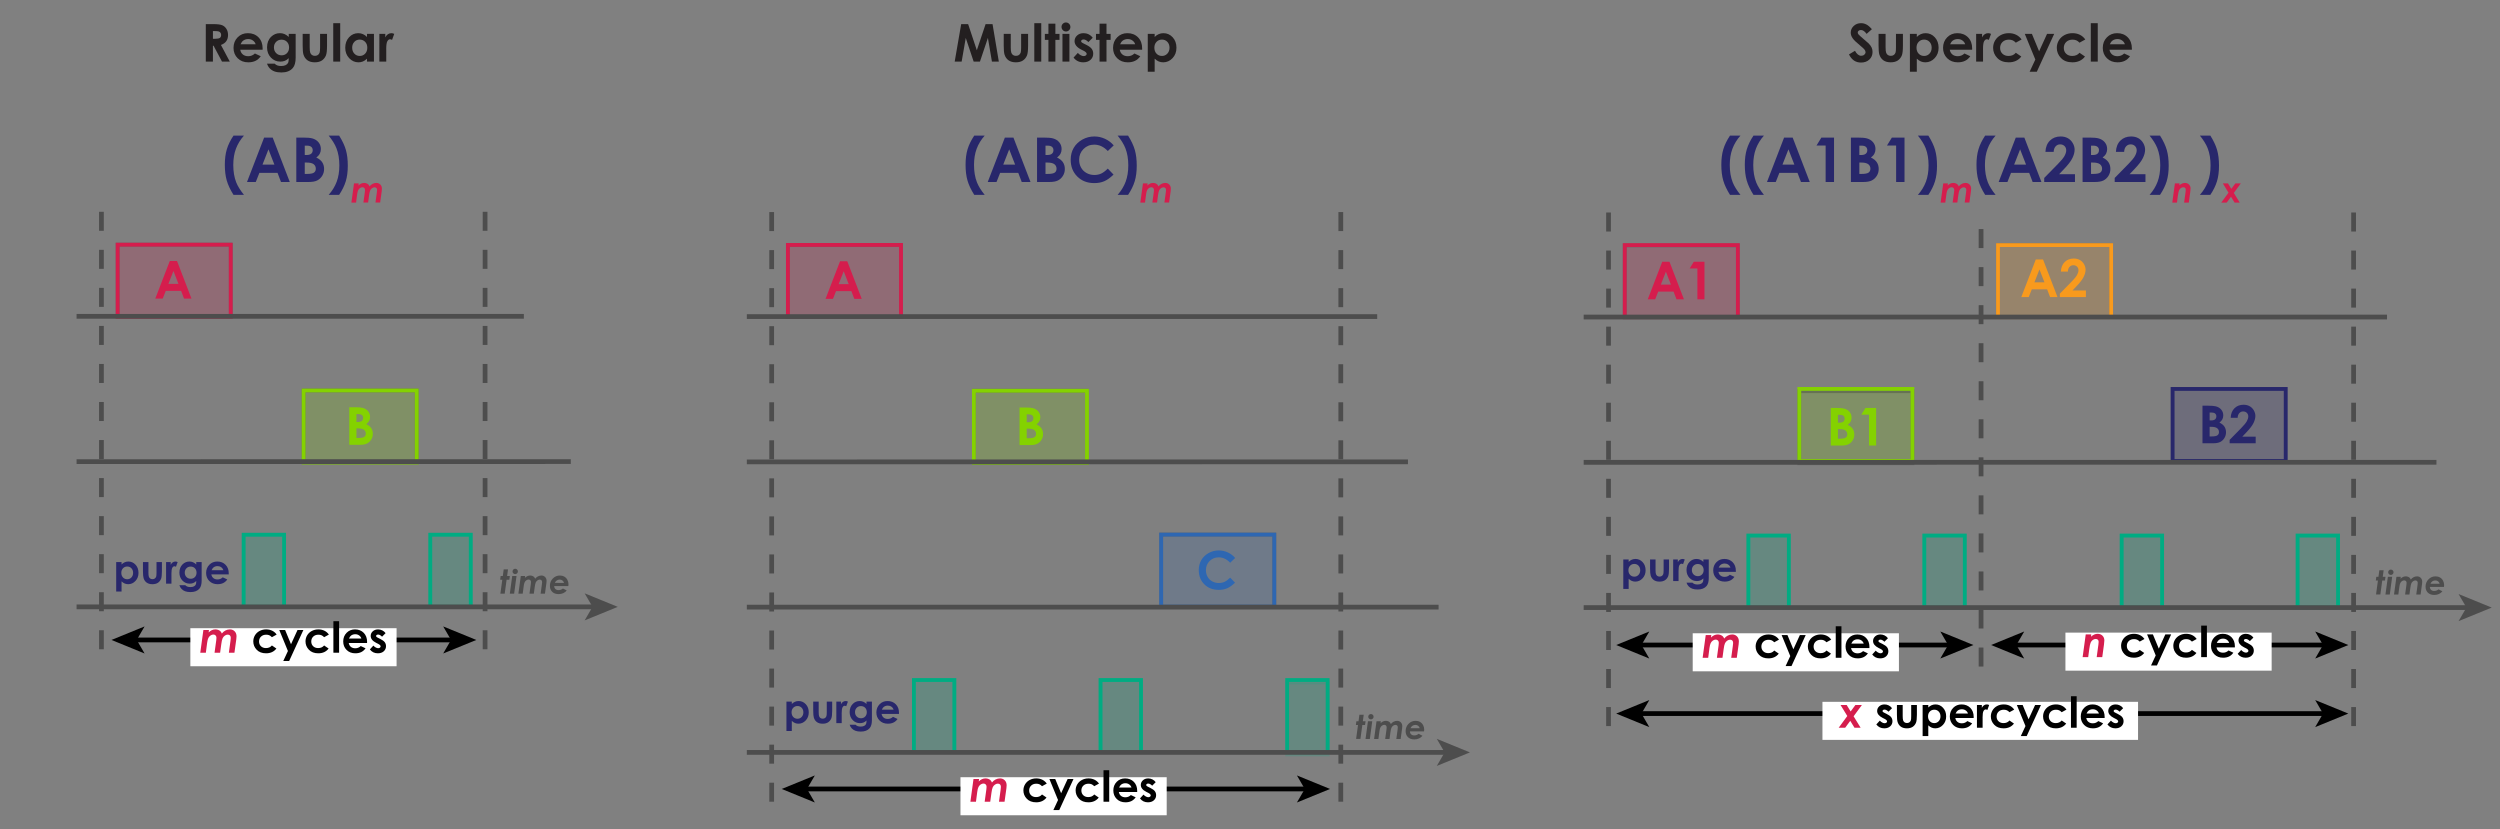 <?xml version="1.0" encoding="utf-8"?>
<!-- Generator: Adobe Illustrator 16.0.3, SVG Export Plug-In . SVG Version: 6.00 Build 0)  -->
<!DOCTYPE svg PUBLIC "-//W3C//DTD SVG 1.1//EN" "http://www.w3.org/Graphics/SVG/1.1/DTD/svg11.dtd">
<svg version="1.1" xmlns="http://www.w3.org/2000/svg" xmlns:xlink="http://www.w3.org/1999/xlink" x="0px" y="0px"
	 width="862.196px" height="286px" viewBox="0 0 862.196 286" enable-background="new 0 0 862.196 286" xml:space="preserve">
<rect x="0" y="0" width="862.196" height="286" fill="#808080" stroke="none"/>
<g id="Layer_3">
</g>
<g id="Layer_1">
</g>
<g id="Layer_2">
	
		<line fill="none" stroke="#4D4D4D" stroke-width="1.64" stroke-dasharray="6.56,6.56" x1="554.747" y1="73.288" x2="554.747" y2="256.853"/>
	<g>
		<g>
			<rect x="545.119" y="190.092" fill="none" width="67.874" height="15.307"/>
			<path fill="#28276B" d="M561.689,192.958v0.82c0.337-0.337,0.702-0.59,1.094-0.759s0.812-0.253,1.258-0.253
				c0.971,0,1.796,0.367,2.475,1.101s1.019,1.675,1.019,2.823c0,1.107-0.351,2.033-1.053,2.779
				c-0.702,0.744-1.533,1.117-2.495,1.117c-0.429,0-0.827-0.076-1.196-0.229c-0.369-0.153-0.736-0.402-1.101-0.749v3.507h-1.853
				v-10.158H561.689z M563.651,194.489c-0.588,0-1.075,0.2-1.463,0.602s-0.581,0.925-0.581,1.572c0,0.661,0.193,1.195,0.581,1.604
				c0.388,0.407,0.875,0.611,1.463,0.611c0.569,0,1.049-0.207,1.439-0.622c0.389-0.415,0.584-0.943,0.584-1.586
				c0-0.638-0.191-1.161-0.574-1.569C564.718,194.693,564.234,194.489,563.651,194.489z"/>
			<path fill="#28276B" d="M569.072,192.958h1.887v3.582c0,0.697,0.048,1.182,0.144,1.453c0.097,0.271,0.25,0.481,0.463,0.632
				c0.212,0.15,0.474,0.226,0.785,0.226c0.311,0,0.574-0.074,0.791-0.223c0.217-0.147,0.378-0.365,0.483-0.652
				c0.077-0.214,0.116-0.672,0.116-1.374v-3.644h1.866v3.151c0,1.299-0.103,2.188-0.308,2.666c-0.251,0.583-0.62,1.031-1.107,1.343
				c-0.487,0.313-1.107,0.469-1.859,0.469c-0.815,0-1.476-0.183-1.979-0.547c-0.504-0.364-0.858-0.873-1.063-1.524
				c-0.146-0.451-0.219-1.271-0.219-2.461V192.958z"/>
			<path fill="#28276B" d="M577.043,192.958h1.6v0.937c0.173-0.369,0.403-0.649,0.69-0.841s0.602-0.287,0.943-0.287
				c0.241,0,0.494,0.063,0.759,0.191l-0.581,1.606c-0.219-0.109-0.398-0.164-0.54-0.164c-0.287,0-0.529,0.178-0.729,0.533
				c-0.197,0.355-0.297,1.053-0.297,2.092l0.007,0.362v3.008h-1.853V192.958z"/>
			<path fill="#28276B" d="M587.454,192.958h1.859v6.371c0,1.258-0.253,2.183-0.759,2.775c-0.679,0.802-1.702,1.203-3.069,1.203
				c-0.729,0-1.342-0.091-1.839-0.273s-0.916-0.45-1.258-0.803c-0.342-0.354-0.595-0.783-0.759-1.289h2.058
				c0.183,0.21,0.417,0.368,0.704,0.475c0.287,0.107,0.627,0.161,1.019,0.161c0.501,0,0.904-0.077,1.21-0.232
				s0.521-0.355,0.646-0.602c0.125-0.246,0.188-0.67,0.188-1.271c-0.328,0.328-0.672,0.563-1.032,0.708
				c-0.36,0.143-0.768,0.215-1.224,0.215c-0.998,0-1.841-0.36-2.529-1.08s-1.032-1.632-1.032-2.734c0-1.181,0.364-2.128,1.094-2.844
				c0.661-0.647,1.449-0.971,2.365-0.971c0.429,0,0.833,0.078,1.214,0.236c0.38,0.156,0.762,0.415,1.145,0.775V192.958z
				 M585.52,194.51c-0.588,0-1.073,0.197-1.456,0.591c-0.383,0.395-0.574,0.891-0.574,1.487c0,0.62,0.196,1.128,0.588,1.524
				s0.884,0.595,1.477,0.595c0.579,0,1.057-0.193,1.432-0.581c0.377-0.388,0.564-0.896,0.564-1.524c0-0.62-0.189-1.123-0.567-1.511
				S586.116,194.51,585.52,194.51z"/>
			<path fill="#28276B" d="M598.651,197.217h-5.995c0.087,0.528,0.317,0.949,0.694,1.261c0.375,0.313,0.855,0.469,1.438,0.469
				c0.697,0,1.297-0.244,1.798-0.731l1.572,0.738c-0.392,0.556-0.861,0.968-1.408,1.233c-0.547,0.268-1.196,0.4-1.948,0.4
				c-1.167,0-2.117-0.368-2.851-1.104c-0.733-0.736-1.101-1.658-1.101-2.766c0-1.135,0.366-2.077,1.097-2.826
				c0.732-0.75,1.649-1.125,2.752-1.125c1.171,0,2.124,0.375,2.857,1.125c0.733,0.749,1.101,1.739,1.101,2.97L598.651,197.217z
				 M596.785,195.747c-0.123-0.415-0.366-0.752-0.729-1.012c-0.362-0.26-0.784-0.39-1.264-0.39c-0.52,0-0.977,0.146-1.369,0.438
				c-0.246,0.183-0.475,0.504-0.685,0.964H596.785z"/>
		</g>
	</g>
	
		<rect x="792.394" y="184.703" opacity="0.2" fill="#00AC82" stroke="#00AC82" stroke-width="1.312" width="13.957" height="24.855"/>
	
		<rect x="663.653" y="184.703" opacity="0.2" fill="#00AC82" stroke="#00AC82" stroke-width="1.312" width="13.957" height="24.855"/>
	
		<rect x="731.713" y="184.703" opacity="0.2" fill="#00AC82" stroke="#00AC82" stroke-width="1.312" width="13.958" height="24.855"/>
	
		<rect x="602.973" y="184.703" opacity="0.2" fill="#00AC82" stroke="#00AC82" stroke-width="1.312" width="13.958" height="24.855"/>
	<rect x="792.394" y="184.703" fill="none" stroke="#00AC82" stroke-width="1.312" width="13.957" height="24.855"/>
	<rect x="731.713" y="184.703" fill="none" stroke="#00AC82" stroke-width="1.312" width="13.958" height="24.855"/>
	<rect x="663.653" y="184.703" fill="none" stroke="#00AC82" stroke-width="1.312" width="13.957" height="24.855"/>
	<rect x="602.973" y="184.703" fill="none" stroke="#00AC82" stroke-width="1.312" width="13.958" height="24.855"/>
	
		<line fill="none" stroke="#4D4D4D" stroke-width="1.64" stroke-dasharray="6.56,6.56" x1="683.226" y1="79" x2="683.226" y2="235.346"/>
	
		<rect x="620.537" y="134.912" opacity="0.2" fill="#84D200" stroke="#000000" stroke-width="1.312" width="39.016" height="24.855"/>
	<rect x="620.537" y="134.133" fill="none" stroke="#84D200" stroke-width="1.312" width="39.016" height="24.855"/>
	
		<rect x="560.333" y="84.623" opacity="0.2" fill="#D51D4D" stroke="#000000" stroke-width="1.312" width="39.016" height="24.855"/>
	<rect x="560.333" y="84.525" fill="none" stroke="#D51D4D" stroke-width="1.312" width="39.016" height="24.855"/>
	<g>
		<rect x="560.035" y="89.949" fill="none" width="39.048" height="18.847"/>
		<path fill="#D51D4D" d="M573.267,90.269h2.502l4.983,12.957h-2.563l-1.014-2.669h-5.287l-1.055,2.669h-2.563L573.267,90.269z
			 M574.533,93.703l-1.738,4.448h3.466L574.533,93.703z"/>
		<path fill="#D51D4D" d="M584.147,90.269h3.69v12.957h-2.448V92.585h-2.669L584.147,90.269z"/>
	</g>
	<g>
		<rect x="620.058" y="140.377" fill="none" width="40.281" height="18.848"/>
		<path fill="#84D200" d="M631.395,153.654v-12.957h2.038c1.182,0,2.046,0.076,2.593,0.229c0.775,0.206,1.394,0.587,1.852,1.146
			c0.459,0.558,0.688,1.215,0.688,1.973c0,0.493-0.104,0.941-0.313,1.344c-0.208,0.402-0.547,0.779-1.017,1.132
			c0.786,0.37,1.362,0.832,1.727,1.387c0.363,0.556,0.546,1.212,0.546,1.969c0,0.729-0.188,1.393-0.564,1.991
			c-0.377,0.599-0.861,1.047-1.455,1.343c-0.594,0.297-1.414,0.445-2.46,0.445H631.395z M633.861,143.049v2.73h0.539
			c0.602,0,1.048-0.126,1.34-0.379c0.292-0.252,0.438-0.596,0.438-1.03c0-0.405-0.139-0.727-0.415-0.965
			c-0.277-0.237-0.699-0.356-1.265-0.356H633.861z M633.861,147.981v3.321h0.618c1.024,0,1.715-0.13,2.071-0.388
			c0.356-0.259,0.534-0.635,0.534-1.128c0-0.558-0.209-0.998-0.627-1.321c-0.418-0.322-1.113-0.484-2.084-0.484H633.861z"/>
		<path fill="#84D200" d="M643.349,140.697h3.69v12.957h-2.448v-10.641h-2.669L643.349,140.697z"/>
	</g>
	
		<rect x="689.073" y="84.525" opacity="0.2" fill="#F89A1D" stroke="#000000" stroke-width="1.312" width="39.016" height="24.855"/>
	<rect x="689.073" y="84.525" fill="none" stroke="#F89A1D" stroke-width="1.312" width="39.018" height="24.855"/>
	<g>
		<rect x="689.617" y="89.17" fill="none" width="37.548" height="18.847"/>
		<path fill="#F89A1D" d="M702.1,89.489h2.502l4.983,12.957h-2.563l-1.014-2.669h-5.287l-1.055,2.669h-2.563L702.1,89.489z
			 M703.366,92.924l-1.738,4.448h3.466L703.366,92.924z"/>
		<path fill="#F89A1D" d="M713.156,93.664h-2.404c0.064-1.397,0.503-2.497,1.316-3.299s1.857-1.202,3.132-1.202
			c0.787,0,1.481,0.166,2.083,0.497c0.602,0.332,1.083,0.811,1.444,1.437c0.361,0.625,0.542,1.261,0.542,1.907
			c0,0.769-0.219,1.597-0.656,2.483c-0.438,0.887-1.238,1.936-2.401,3.145l-1.454,1.533h4.617v2.281h-8.976v-1.181l4.008-4.087
			c0.969-0.98,1.613-1.769,1.934-2.365c0.32-0.596,0.479-1.135,0.479-1.616c0-0.499-0.166-0.912-0.497-1.237
			c-0.332-0.326-0.759-0.489-1.282-0.489c-0.528,0-0.969,0.197-1.321,0.59C713.368,92.454,713.18,92.989,713.156,93.664z"/>
	</g>
	
		<rect x="749.277" y="134.133" opacity="0.2" fill="#28276B" stroke="#28276B" stroke-width="1.312" width="39.016" height="24.855"/>
	<rect x="749.277" y="134.133" fill="none" stroke="#28276B" stroke-width="1.312" width="39.016" height="24.855"/>
	<g>
		<rect x="747.979" y="139.596" fill="none" width="40.827" height="18.848"/>
		<path fill="#28276B" d="M759.587,152.873v-12.957h2.038c1.182,0,2.046,0.076,2.593,0.229c0.775,0.206,1.394,0.587,1.852,1.146
			c0.459,0.558,0.688,1.215,0.688,1.973c0,0.493-0.104,0.941-0.313,1.344c-0.208,0.402-0.547,0.779-1.017,1.132
			c0.786,0.37,1.362,0.832,1.727,1.387c0.363,0.556,0.546,1.212,0.546,1.969c0,0.729-0.188,1.393-0.564,1.991
			c-0.377,0.599-0.861,1.047-1.455,1.343c-0.594,0.297-1.414,0.445-2.46,0.445H759.587z M762.054,142.268v2.73h0.539
			c0.602,0,1.048-0.126,1.34-0.379c0.292-0.252,0.438-0.596,0.438-1.03c0-0.405-0.139-0.727-0.415-0.965
			c-0.277-0.237-0.699-0.356-1.265-0.356H762.054z M762.054,147.2v3.321h0.618c1.024,0,1.715-0.13,2.071-0.388
			c0.356-0.259,0.534-0.635,0.534-1.128c0-0.558-0.209-0.998-0.627-1.321c-0.418-0.322-1.113-0.484-2.084-0.484H762.054z"/>
		<path fill="#28276B" d="M771.717,144.091h-2.404c0.064-1.397,0.503-2.497,1.316-3.299s1.857-1.202,3.132-1.202
			c0.787,0,1.481,0.166,2.083,0.497c0.602,0.332,1.083,0.811,1.444,1.437c0.361,0.625,0.542,1.261,0.542,1.907
			c0,0.769-0.219,1.597-0.656,2.483c-0.438,0.887-1.238,1.936-2.401,3.145l-1.454,1.533h4.617v2.281h-8.976v-1.181l4.008-4.087
			c0.969-0.98,1.613-1.769,1.934-2.365c0.32-0.596,0.479-1.135,0.479-1.616c0-0.499-0.166-0.912-0.497-1.237
			c-0.332-0.326-0.759-0.489-1.282-0.489c-0.528,0-0.969,0.197-1.321,0.59C771.929,142.881,771.74,143.416,771.717,144.091z"/>
	</g>
	<line fill="none" stroke="#4D4D4D" stroke-width="1.64" x1="546.173" y1="109.34" x2="823.226" y2="109.34"/>
	<g>
		<g>
			<line fill="none" stroke="#4D4D4D" stroke-width="1.64" x1="546.173" y1="209.541" x2="851.228" y2="209.541"/>
			<g>
				<polygon fill="#4D4D4D" points="859.333,209.541 847.911,214.208 850.621,209.541 847.911,204.875 				"/>
			</g>
		</g>
	</g>
	<line fill="none" stroke="#4D4D4D" stroke-width="1.64" x1="546.173" y1="159.452" x2="840.276" y2="159.433"/>
	
		<line fill="none" stroke="#4D4D4D" stroke-width="1.64" stroke-dasharray="6.56,6.56" x1="811.703" y1="73.288" x2="811.703" y2="256.853"/>
	<g>
		<g>
			<line fill="none" stroke="#000000" stroke-width="1.64" x1="565.495" y1="222.453" x2="672.478" y2="222.453"/>
			<g>
				<polygon points="557.39,222.453 568.812,227.12 566.102,222.453 568.812,217.787 				"/>
			</g>
			<g>
				<polygon points="680.583,222.453 669.161,227.12 671.871,222.453 669.161,217.787 				"/>
			</g>
		</g>
	</g>
	<g>
		<g>
			<line fill="none" stroke="#000000" stroke-width="1.64" x1="694.792" y1="222.453" x2="801.774" y2="222.453"/>
			<g>
				<polygon points="686.687,222.453 698.108,227.12 695.398,222.453 698.108,217.787 				"/>
			</g>
			<g>
				<polygon points="809.88,222.453 798.458,227.12 801.168,222.453 798.458,217.787 				"/>
			</g>
		</g>
	</g>
	<rect x="583.778" y="218.402" fill="#FFFFFF" width="71.121" height="13.119"/>
	<g>
		<rect x="585.4" y="215.991" fill="none" width="67.876" height="15.308"/>
		<path fill="#D51D4D" d="M588.271,219.014h1.927l-0.117,0.856c0.696-0.706,1.477-1.059,2.341-1.059c0.351,0,0.679,0.06,0.983,0.18
			c0.305,0.119,0.553,0.272,0.742,0.459s0.352,0.447,0.486,0.782c0.36-0.464,0.782-0.816,1.268-1.059
			c0.485-0.241,0.989-0.362,1.513-0.362c0.658,0,1.203,0.22,1.636,0.66c0.432,0.44,0.648,1.012,0.648,1.715
			c0,0.265-0.024,0.594-0.072,0.988l-0.646,4.68h-1.921l0.551-4.028c0.072-0.543,0.108-0.903,0.108-1.081
			c0-0.37-0.093-0.651-0.278-0.844s-0.447-0.288-0.785-0.288c-0.328,0-0.659,0.116-0.995,0.35c-0.335,0.233-0.591,0.543-0.767,0.931
			c-0.176,0.387-0.324,1.051-0.444,1.993l-0.406,2.968h-1.92l0.583-4.267c0.048-0.347,0.072-0.644,0.072-0.89
			c0-0.342-0.1-0.613-0.297-0.813c-0.198-0.2-0.459-0.301-0.782-0.301c-0.309,0-0.626,0.107-0.952,0.321s-0.579,0.505-0.761,0.873
			c-0.181,0.368-0.322,0.933-0.424,1.692l-0.441,3.384h-1.921L588.271,219.014z"/>
		<path d="M613.54,220.599l-1.638,0.901c-0.308-0.322-0.612-0.546-0.913-0.671s-0.653-0.188-1.057-0.188
			c-0.736,0-1.332,0.22-1.786,0.659c-0.454,0.438-0.682,1.001-0.682,1.688c0,0.666,0.219,1.211,0.656,1.633
			c0.438,0.423,1.013,0.634,1.725,0.634c0.881,0,1.566-0.301,2.057-0.901l1.552,1.063c-0.841,1.094-2.028,1.641-3.561,1.641
			c-1.379,0-2.459-0.408-3.239-1.226c-0.781-0.816-1.172-1.772-1.172-2.868c0-0.76,0.19-1.458,0.569-2.098
			c0.38-0.639,0.909-1.141,1.59-1.506c0.68-0.365,1.439-0.548,2.28-0.548c0.778,0,1.478,0.155,2.098,0.465
			S613.146,220.027,613.54,220.599z"/>
		<path d="M614.443,219.014h2.01l2.037,4.92l2.248-4.92h2.016l-4.91,10.709h-2.032l1.612-3.453L614.443,219.014z"/>
		<path d="M631.55,220.599l-1.638,0.901c-0.308-0.322-0.612-0.546-0.913-0.671s-0.653-0.188-1.057-0.188
			c-0.736,0-1.332,0.22-1.786,0.659c-0.454,0.438-0.682,1.001-0.682,1.688c0,0.666,0.219,1.211,0.656,1.633
			c0.438,0.423,1.013,0.634,1.725,0.634c0.881,0,1.566-0.301,2.057-0.901l1.552,1.063c-0.841,1.094-2.028,1.641-3.561,1.641
			c-1.379,0-2.459-0.408-3.239-1.226c-0.781-0.816-1.172-1.772-1.172-2.868c0-0.76,0.19-1.458,0.569-2.098
			c0.38-0.639,0.909-1.141,1.59-1.506c0.68-0.365,1.439-0.548,2.28-0.548c0.778,0,1.478,0.155,2.098,0.465
			S631.156,220.027,631.55,220.599z"/>
		<path d="M633.106,215.986h1.968v10.868h-1.968V215.986z"/>
		<path d="M644.718,223.503h-6.321c0.092,0.558,0.336,1.001,0.731,1.33c0.396,0.329,0.902,0.493,1.518,0.493
			c0.735,0,1.367-0.257,1.896-0.771l1.657,0.778c-0.413,0.586-0.908,1.02-1.484,1.301s-1.261,0.422-2.054,0.422
			c-1.23,0-2.232-0.389-3.006-1.164c-0.773-0.776-1.16-1.748-1.16-2.915c0-1.197,0.386-2.19,1.157-2.98
			c0.771-0.79,1.737-1.186,2.9-1.186c1.234,0,2.239,0.396,3.013,1.186s1.16,1.834,1.16,3.132L644.718,223.503z M642.75,221.954
			c-0.13-0.438-0.387-0.793-0.769-1.067c-0.383-0.273-0.827-0.41-1.332-0.41c-0.549,0-1.03,0.153-1.444,0.461
			c-0.26,0.192-0.5,0.531-0.722,1.017H642.75z"/>
		<path d="M651.11,220.108l-1.219,1.219c-0.494-0.49-0.943-0.735-1.348-0.735c-0.221,0-0.394,0.047-0.519,0.141
			s-0.188,0.21-0.188,0.35c0,0.105,0.04,0.203,0.119,0.292s0.274,0.21,0.587,0.363l0.721,0.36c0.76,0.375,1.28,0.757,1.564,1.146
			c0.283,0.389,0.425,0.846,0.425,1.369c0,0.696-0.256,1.278-0.768,1.744s-1.197,0.699-2.058,0.699
			c-1.144,0-2.057-0.447-2.738-1.341l1.211-1.319c0.23,0.27,0.501,0.487,0.811,0.652c0.31,0.166,0.585,0.249,0.825,0.249
			c0.26,0,0.469-0.063,0.627-0.188s0.237-0.269,0.237-0.433c0-0.303-0.285-0.598-0.857-0.886l-0.663-0.332
			c-1.269-0.639-1.902-1.438-1.902-2.4c0-0.619,0.239-1.149,0.717-1.589c0.479-0.439,1.09-0.659,1.834-0.659
			c0.51,0,0.989,0.111,1.438,0.335S650.798,219.69,651.11,220.108z"/>
	</g>
	<rect x="712.323" y="218.178" fill="#FFFFFF" width="71.12" height="13.119"/>
	<g>
		<rect x="715.039" y="215.766" fill="none" width="65.688" height="15.308"/>
		<path fill="#D51D4D" d="M719.323,218.789h1.92l-0.109,0.795c0.736-0.665,1.501-0.997,2.295-0.997c0.678,0,1.233,0.215,1.667,0.646
			c0.433,0.431,0.649,0.973,0.649,1.627c0,0.308-0.041,0.767-0.123,1.378l-0.6,4.393h-1.921l0.586-4.288
			c0.058-0.442,0.087-0.773,0.087-0.995c0-0.316-0.091-0.561-0.271-0.731c-0.181-0.17-0.438-0.256-0.771-0.256
			c-0.323,0-0.646,0.112-0.969,0.336c-0.323,0.223-0.572,0.533-0.746,0.93c-0.173,0.396-0.332,1.14-0.477,2.23l-0.369,2.774h-1.921
			L719.323,218.789z"/>
		<path d="M739.577,220.374l-1.638,0.901c-0.308-0.322-0.612-0.546-0.913-0.671s-0.653-0.188-1.057-0.188
			c-0.736,0-1.332,0.22-1.786,0.659c-0.454,0.438-0.682,1.001-0.682,1.688c0,0.666,0.219,1.211,0.656,1.633
			c0.438,0.423,1.013,0.634,1.725,0.634c0.881,0,1.566-0.301,2.057-0.901l1.552,1.063c-0.841,1.094-2.028,1.641-3.561,1.641
			c-1.379,0-2.459-0.408-3.239-1.226c-0.781-0.816-1.172-1.772-1.172-2.868c0-0.76,0.19-1.458,0.569-2.098
			c0.38-0.639,0.909-1.141,1.59-1.506c0.68-0.365,1.439-0.548,2.28-0.548c0.778,0,1.478,0.155,2.098,0.465
			S739.184,219.803,739.577,220.374z"/>
		<path d="M740.48,218.789h2.01l2.037,4.92l2.248-4.92h2.016l-4.91,10.709h-2.032l1.612-3.453L740.48,218.789z"/>
		<path d="M757.587,220.374l-1.638,0.901c-0.308-0.322-0.612-0.546-0.913-0.671s-0.653-0.188-1.057-0.188
			c-0.736,0-1.332,0.22-1.786,0.659c-0.454,0.438-0.682,1.001-0.682,1.688c0,0.666,0.219,1.211,0.656,1.633
			c0.438,0.423,1.013,0.634,1.725,0.634c0.881,0,1.566-0.301,2.057-0.901l1.552,1.063c-0.841,1.094-2.028,1.641-3.561,1.641
			c-1.379,0-2.459-0.408-3.239-1.226c-0.781-0.816-1.172-1.772-1.172-2.868c0-0.76,0.19-1.458,0.569-2.098
			c0.38-0.639,0.909-1.141,1.59-1.506c0.68-0.365,1.439-0.548,2.28-0.548c0.778,0,1.478,0.155,2.098,0.465
			S757.193,219.803,757.587,220.374z"/>
		<path d="M759.144,215.762h1.968v10.868h-1.968V215.762z"/>
		<path d="M770.755,223.278h-6.321c0.092,0.558,0.336,1.001,0.731,1.33c0.396,0.329,0.902,0.493,1.518,0.493
			c0.735,0,1.367-0.257,1.896-0.771l1.657,0.778c-0.413,0.586-0.908,1.02-1.484,1.301s-1.261,0.422-2.054,0.422
			c-1.23,0-2.232-0.389-3.006-1.164c-0.773-0.776-1.16-1.748-1.16-2.915c0-1.197,0.386-2.19,1.157-2.98
			c0.771-0.79,1.737-1.186,2.9-1.186c1.234,0,2.239,0.396,3.013,1.186s1.16,1.834,1.16,3.132L770.755,223.278z M768.787,221.729
			c-0.13-0.438-0.387-0.793-0.769-1.067c-0.383-0.273-0.827-0.41-1.332-0.41c-0.549,0-1.03,0.153-1.444,0.461
			c-0.26,0.192-0.5,0.531-0.722,1.017H768.787z"/>
		<path d="M777.147,219.884l-1.219,1.219c-0.494-0.49-0.943-0.735-1.348-0.735c-0.221,0-0.394,0.047-0.519,0.141
			s-0.188,0.21-0.188,0.35c0,0.105,0.04,0.203,0.119,0.292s0.274,0.21,0.587,0.363l0.721,0.36c0.76,0.375,1.28,0.757,1.564,1.146
			c0.283,0.389,0.425,0.846,0.425,1.369c0,0.696-0.256,1.278-0.768,1.744s-1.197,0.699-2.058,0.699
			c-1.144,0-2.057-0.447-2.738-1.341l1.211-1.319c0.23,0.27,0.501,0.487,0.811,0.652c0.31,0.166,0.585,0.249,0.825,0.249
			c0.26,0,0.469-0.063,0.627-0.188s0.237-0.269,0.237-0.433c0-0.303-0.285-0.598-0.857-0.886l-0.663-0.332
			c-1.269-0.639-1.902-1.438-1.902-2.4c0-0.619,0.239-1.149,0.717-1.589c0.479-0.439,1.09-0.659,1.834-0.659
			c0.51,0,0.989,0.111,1.438,0.335S776.835,219.466,777.147,219.884z"/>
	</g>
	<g>
		<g>
			<rect x="816.325" y="196.58" fill="none" width="30.069" height="11.568"/>
			<path fill="#4D4D4D" d="M820.583,196.666h1.487l-0.308,2.265h0.947l-0.18,1.289h-0.942l-0.654,4.81h-1.493l0.656-4.81h-0.733
				l0.173-1.289h0.737L820.583,196.666z"/>
			<path fill="#4D4D4D" d="M823.524,198.931h1.481l-0.821,6.099h-1.494L823.524,198.931z M824.552,196.437
				c0.254,0,0.472,0.09,0.653,0.271c0.181,0.182,0.271,0.398,0.271,0.653c0,0.254-0.091,0.472-0.271,0.652
				c-0.182,0.182-0.399,0.272-0.653,0.272s-0.472-0.091-0.653-0.272c-0.181-0.181-0.271-0.398-0.271-0.652
				c0-0.255,0.091-0.472,0.271-0.653C824.08,196.526,824.298,196.437,824.552,196.437z"/>
			<path fill="#4D4D4D" d="M826.478,198.931h1.499l-0.091,0.667c0.541-0.55,1.148-0.824,1.82-0.824c0.273,0,0.528,0.047,0.766,0.14
				c0.236,0.093,0.429,0.212,0.576,0.357c0.148,0.146,0.274,0.348,0.379,0.608c0.28-0.36,0.608-0.636,0.986-0.823
				c0.377-0.188,0.769-0.282,1.176-0.282c0.512,0,0.937,0.171,1.272,0.514s0.504,0.787,0.504,1.333c0,0.206-0.019,0.463-0.056,0.77
				l-0.503,3.64h-1.494l0.429-3.134c0.056-0.422,0.084-0.702,0.084-0.841c0-0.287-0.072-0.506-0.217-0.655s-0.348-0.225-0.61-0.225
				c-0.255,0-0.513,0.091-0.773,0.272c-0.261,0.181-0.46,0.422-0.597,0.724c-0.137,0.301-0.252,0.817-0.346,1.55l-0.315,2.309
				h-1.494l0.454-3.318c0.037-0.271,0.056-0.501,0.056-0.692c0-0.266-0.077-0.477-0.23-0.633c-0.154-0.155-0.356-0.233-0.608-0.233
				c-0.24,0-0.487,0.083-0.741,0.25c-0.253,0.166-0.45,0.393-0.591,0.679s-0.251,0.726-0.33,1.316l-0.344,2.632h-1.493
				L826.478,198.931z"/>
			<path fill="#4D4D4D" d="M841.003,203.244l1.317,0.683c-0.295,0.389-0.687,0.695-1.174,0.921
				c-0.488,0.226-1.029,0.339-1.623,0.339c-0.931,0-1.664-0.262-2.2-0.785s-0.805-1.218-0.805-2.085c0-0.99,0.336-1.828,1.006-2.515
				c0.671-0.686,1.481-1.028,2.431-1.028c0.571,0,1.081,0.125,1.527,0.376c0.446,0.25,0.799,0.614,1.057,1.093
				s0.387,0.998,0.387,1.559c0,0.176-0.019,0.381-0.056,0.616h-4.866c0.015,0.424,0.154,0.762,0.418,1.014
				c0.264,0.251,0.627,0.377,1.09,0.377C840.072,203.808,840.569,203.62,841.003,203.244z M841.384,201.318
				c-0.111-0.373-0.299-0.656-0.561-0.849c-0.261-0.193-0.577-0.289-0.947-0.289c-0.366,0-0.696,0.099-0.992,0.297
				c-0.295,0.198-0.52,0.479-0.672,0.841H841.384z"/>
		</g>
	</g>
	
		<line fill="none" stroke="#4D4D4D" stroke-width="1.64" stroke-dasharray="6.56,6.56" x1="266.136" y1="73.133" x2="266.136" y2="280.941"/>
	<g>
		<g>
			<rect x="256.507" y="239.096" fill="none" width="67.875" height="15.307"/>
			<path fill="#28276B" d="M273.078,241.961v0.82c0.337-0.337,0.702-0.59,1.094-0.759s0.811-0.253,1.258-0.253
				c0.971,0,1.795,0.367,2.475,1.101s1.019,1.675,1.019,2.823c0,1.107-0.351,2.033-1.053,2.779
				c-0.702,0.744-1.534,1.117-2.495,1.117c-0.428,0-0.827-0.076-1.196-0.229c-0.369-0.153-0.736-0.402-1.101-0.749v3.507h-1.853
				v-10.158H273.078z M275.04,243.492c-0.588,0-1.076,0.2-1.463,0.602s-0.581,0.925-0.581,1.572c0,0.661,0.194,1.195,0.581,1.604
				c0.387,0.407,0.875,0.611,1.463,0.611c0.57,0,1.049-0.207,1.439-0.622s0.584-0.943,0.584-1.586c0-0.638-0.191-1.161-0.574-1.569
				C276.106,243.696,275.624,243.492,275.04,243.492z"/>
			<path fill="#28276B" d="M280.461,241.961h1.887v3.582c0,0.697,0.048,1.182,0.144,1.453c0.096,0.271,0.25,0.481,0.462,0.632
				s0.474,0.226,0.785,0.226s0.574-0.074,0.792-0.223c0.217-0.147,0.378-0.365,0.483-0.652c0.078-0.214,0.117-0.672,0.117-1.374
				v-3.644h1.866v3.151c0,1.299-0.103,2.188-0.308,2.666c-0.25,0.583-0.62,1.031-1.107,1.343c-0.488,0.313-1.107,0.469-1.859,0.469
				c-0.816,0-1.476-0.183-1.979-0.547s-0.858-0.873-1.063-1.524c-0.146-0.451-0.219-1.271-0.219-2.461V241.961z"/>
			<path fill="#28276B" d="M288.432,241.961h1.6v0.937c0.173-0.369,0.403-0.649,0.69-0.841s0.602-0.287,0.943-0.287
				c0.242,0,0.495,0.063,0.759,0.191l-0.581,1.606c-0.219-0.109-0.399-0.164-0.54-0.164c-0.287,0-0.53,0.178-0.728,0.533
				s-0.297,1.053-0.297,2.092l0.007,0.362v3.008h-1.853V241.961z"/>
			<path fill="#28276B" d="M298.843,241.961h1.859v6.371c0,1.258-0.253,2.183-0.759,2.775c-0.679,0.802-1.702,1.203-3.069,1.203
				c-0.729,0-1.342-0.091-1.839-0.273s-0.916-0.45-1.258-0.803c-0.342-0.354-0.595-0.783-0.759-1.289h2.058
				c0.182,0.21,0.417,0.368,0.704,0.475c0.287,0.107,0.626,0.161,1.019,0.161c0.501,0,0.905-0.077,1.21-0.232
				s0.521-0.355,0.646-0.602s0.188-0.67,0.188-1.271c-0.328,0.328-0.672,0.563-1.032,0.708c-0.36,0.143-0.768,0.215-1.224,0.215
				c-0.998,0-1.841-0.36-2.529-1.08s-1.032-1.632-1.032-2.734c0-1.181,0.365-2.128,1.094-2.844c0.661-0.647,1.449-0.971,2.365-0.971
				c0.428,0,0.833,0.078,1.213,0.236c0.38,0.156,0.762,0.415,1.145,0.775V241.961z M296.908,243.513
				c-0.588,0-1.073,0.197-1.456,0.591c-0.383,0.395-0.574,0.891-0.574,1.487c0,0.62,0.196,1.128,0.588,1.524
				s0.884,0.595,1.477,0.595c0.579,0,1.056-0.193,1.432-0.581s0.564-0.896,0.564-1.524c0-0.62-0.189-1.123-0.567-1.511
				S297.505,243.513,296.908,243.513z"/>
			<path fill="#28276B" d="M310.04,246.22h-5.995c0.086,0.528,0.318,0.949,0.694,1.261c0.376,0.313,0.855,0.469,1.439,0.469
				c0.697,0,1.296-0.244,1.798-0.731l1.572,0.738c-0.392,0.556-0.861,0.968-1.408,1.233c-0.547,0.268-1.196,0.4-1.948,0.4
				c-1.167,0-2.117-0.368-2.851-1.104c-0.734-0.736-1.101-1.658-1.101-2.766c0-1.135,0.366-2.077,1.097-2.826
				c0.731-0.75,1.648-1.125,2.751-1.125c1.171,0,2.124,0.375,2.857,1.125c0.734,0.749,1.101,1.739,1.101,2.97L310.04,246.22z
				 M308.174,244.75c-0.123-0.415-0.366-0.752-0.729-1.012c-0.363-0.26-0.784-0.39-1.263-0.39c-0.521,0-0.977,0.146-1.37,0.438
				c-0.246,0.183-0.475,0.504-0.685,0.964H308.174z"/>
		</g>
	</g>
	<g>
		
			<rect x="443.922" y="235.346" opacity="0.2" fill="#00AC82" stroke="#00AC82" stroke-width="1.312" width="13.958" height="24.855"/>
		<rect x="443.922" y="234.526" fill="none" stroke="#00AC82" stroke-width="1.312" width="13.958" height="24.855"/>
	</g>
	<g>
		
			<rect x="379.552" y="234.526" opacity="0.2" fill="#00AC82" stroke="#00AC82" stroke-width="1.312" width="13.958" height="24.855"/>
		<rect x="379.552" y="234.526" fill="none" stroke="#00AC82" stroke-width="1.312" width="13.958" height="24.855"/>
	</g>
	<g>
		
			<rect x="315.182" y="234.526" opacity="0.2" fill="#00AC82" stroke="#00AC82" stroke-width="1.312" width="13.958" height="24.855"/>
		<rect x="315.182" y="234.526" fill="none" stroke="#00AC82" stroke-width="1.312" width="13.958" height="24.855"/>
	</g>
	
		<rect x="271.722" y="84.467" opacity="0.2" fill="#D51D4D" stroke="#000000" stroke-width="1.312" width="39.016" height="24.855"/>
	<rect x="271.722" y="84.467" fill="none" stroke="#D51D4D" stroke-width="1.312" width="39.016" height="24.855"/>
	<g>
		<rect x="271.423" y="89.793" fill="none" width="39.048" height="18.847"/>
		<path fill="#D51D4D" d="M289.707,90.113h2.501l4.984,12.957h-2.563l-1.014-2.669h-5.287l-1.054,2.669h-2.563L289.707,90.113z
			 M290.973,93.548l-1.738,4.448h3.467L290.973,93.548z"/>
	</g>
	
		<rect x="335.863" y="134.756" opacity="0.2" fill="#84D200" stroke="#000000" stroke-width="1.312" width="39.017" height="24.855"/>
	<rect x="335.863" y="134.756" fill="none" stroke="#84D200" stroke-width="1.312" width="39.015" height="24.855"/>
	<g>
		<rect x="335.23" y="140.221" fill="none" width="40.28" height="18.848"/>
		<path fill="#84D200" d="M351.619,153.498v-12.957h2.037c1.182,0,2.046,0.076,2.593,0.229c0.776,0.206,1.394,0.587,1.852,1.146
			c0.459,0.558,0.688,1.215,0.688,1.973c0,0.493-0.104,0.941-0.313,1.344s-0.548,0.779-1.018,1.132
			c0.787,0.37,1.362,0.832,1.727,1.387c0.364,0.556,0.546,1.212,0.546,1.969c0,0.729-0.188,1.393-0.564,1.991
			c-0.376,0.599-0.861,1.047-1.455,1.343c-0.594,0.297-1.414,0.445-2.46,0.445H351.619z M354.085,142.893v2.73h0.54
			c0.601,0,1.048-0.126,1.339-0.379c0.292-0.252,0.438-0.596,0.438-1.03c0-0.405-0.138-0.727-0.416-0.965
			c-0.277-0.237-0.698-0.356-1.264-0.356H354.085z M354.085,147.825v3.321h0.618c1.024,0,1.715-0.13,2.071-0.388
			c0.356-0.259,0.535-0.635,0.535-1.128c0-0.558-0.209-0.998-0.627-1.321c-0.418-0.322-1.113-0.484-2.084-0.484H354.085z"/>
	</g>
	
		<rect x="400.462" y="184.369" opacity="0.2" fill="#2E67B2" stroke="#000000" stroke-width="1.312" width="39.016" height="24.855"/>
	<rect x="400.462" y="184.369" fill="none" stroke="#2E67B2" stroke-width="1.312" width="39.018" height="24.855"/>
	<g>
		<rect x="400.853" y="189.833" fill="none" width="37.547" height="18.847"/>
		<path fill="#2E67B2" d="M425.982,192.43l-1.725,1.645c-1.173-1.24-2.494-1.86-3.96-1.86c-1.238,0-2.281,0.424-3.128,1.27
			c-0.848,0.847-1.272,1.891-1.272,3.131c0,0.864,0.188,1.631,0.563,2.301c0.375,0.671,0.907,1.196,1.593,1.578
			c0.687,0.383,1.449,0.573,2.288,0.573c0.716,0,1.37-0.133,1.963-0.4c0.592-0.268,1.244-0.754,1.954-1.46l1.672,1.745
			c-0.958,0.935-1.862,1.582-2.713,1.943s-1.823,0.542-2.916,0.542c-2.014,0-3.663-0.639-4.946-1.916
			c-1.283-1.277-1.925-2.914-1.925-4.911c0-1.292,0.292-2.439,0.876-3.444c0.584-1.004,1.421-1.812,2.51-2.422
			s2.262-0.916,3.519-0.916c1.069,0,2.098,0.226,3.087,0.677C424.413,190.956,425.265,191.598,425.982,192.43z"/>
	</g>
	<line fill="none" stroke="#4D4D4D" stroke-width="1.64" x1="257.563" y1="109.184" x2="474.964" y2="109.184"/>
	<line fill="none" stroke="#4D4D4D" stroke-width="1.64" x1="257.563" y1="209.385" x2="496.133" y2="209.385"/>
	<g>
		<g>
			<line fill="none" stroke="#4D4D4D" stroke-width="1.64" x1="257.563" y1="259.486" x2="498.838" y2="259.486"/>
			<g>
				<polygon fill="#4D4D4D" points="506.943,259.486 495.521,264.153 498.231,259.486 495.521,254.82 				"/>
			</g>
		</g>
	</g>
	<line fill="none" stroke="#4D4D4D" stroke-width="1.64" x1="257.563" y1="159.295" x2="485.577" y2="159.279"/>
	
		<line fill="none" stroke="#4D4D4D" stroke-width="1.64" stroke-dasharray="6.56,6.56" x1="462.411" y1="73.133" x2="462.411" y2="280.941"/>
	<g>
		<g>
			<line fill="none" stroke="#000000" stroke-width="1.64" x1="277.704" y1="272.097" x2="450.594" y2="272.097"/>
			<g>
				<polygon points="269.598,272.097 281.02,276.764 278.31,272.097 281.02,267.431 				"/>
			</g>
			<g>
				<polygon points="458.699,272.097 447.277,276.764 449.987,272.097 447.277,267.431 				"/>
			</g>
		</g>
	</g>
	<rect x="331.247" y="268.045" fill="#FFFFFF" width="71.121" height="13.121"/>
	<g>
		<rect x="332.87" y="265.635" fill="none" width="67.875" height="15.307"/>
		<path fill="#D51D4D" d="M335.739,268.657h1.928l-0.118,0.856c0.696-0.706,1.477-1.059,2.341-1.059c0.351,0,0.679,0.06,0.983,0.18
			c0.305,0.119,0.552,0.272,0.742,0.459c0.189,0.187,0.352,0.447,0.486,0.782c0.36-0.464,0.783-0.816,1.268-1.059
			c0.485-0.241,0.989-0.362,1.513-0.362c0.658,0,1.203,0.22,1.635,0.66c0.433,0.44,0.648,1.012,0.648,1.715
			c0,0.265-0.024,0.594-0.072,0.988l-0.647,4.68h-1.92l0.55-4.028c0.072-0.543,0.108-0.903,0.108-1.081
			c0-0.37-0.093-0.651-0.278-0.844s-0.447-0.288-0.785-0.288c-0.328,0-0.66,0.116-0.995,0.35c-0.335,0.233-0.591,0.543-0.767,0.931
			c-0.176,0.387-0.324,1.051-0.445,1.993l-0.405,2.968h-1.92l0.583-4.267c0.048-0.347,0.072-0.644,0.072-0.89
			c0-0.342-0.099-0.613-0.297-0.813c-0.198-0.2-0.458-0.301-0.782-0.301c-0.309,0-0.626,0.107-0.952,0.321
			c-0.326,0.214-0.58,0.505-0.761,0.873s-0.322,0.933-0.424,1.692l-0.441,3.384h-1.92L335.739,268.657z"/>
		<path d="M361.009,270.242l-1.638,0.901c-0.308-0.322-0.612-0.546-0.913-0.671c-0.3-0.125-0.653-0.188-1.057-0.188
			c-0.736,0-1.332,0.22-1.786,0.659c-0.455,0.438-0.682,1.001-0.682,1.688c0,0.666,0.219,1.211,0.656,1.633
			c0.438,0.423,1.013,0.634,1.725,0.634c0.88,0,1.566-0.301,2.057-0.901l1.551,1.063c-0.841,1.094-2.027,1.641-3.56,1.641
			c-1.379,0-2.459-0.408-3.24-1.226c-0.781-0.816-1.171-1.772-1.171-2.868c0-0.76,0.189-1.458,0.569-2.098
			c0.379-0.639,0.909-1.141,1.589-1.506c0.68-0.365,1.44-0.548,2.281-0.548c0.778,0,1.478,0.155,2.097,0.465
			S360.615,269.671,361.009,270.242z"/>
		<path d="M361.912,268.657h2.011l2.037,4.92l2.248-4.92h2.017l-4.911,10.709h-2.032l1.612-3.453L361.912,268.657z"/>
		<path d="M379.02,270.242l-1.638,0.901c-0.308-0.322-0.612-0.546-0.913-0.671c-0.3-0.125-0.653-0.188-1.057-0.188
			c-0.736,0-1.332,0.22-1.786,0.659c-0.455,0.438-0.682,1.001-0.682,1.688c0,0.666,0.219,1.211,0.656,1.633
			c0.438,0.423,1.013,0.634,1.725,0.634c0.88,0,1.566-0.301,2.057-0.901l1.551,1.063c-0.841,1.094-2.027,1.641-3.56,1.641
			c-1.379,0-2.459-0.408-3.24-1.226c-0.781-0.816-1.171-1.772-1.171-2.868c0-0.76,0.189-1.458,0.569-2.098
			c0.379-0.639,0.909-1.141,1.589-1.506c0.68-0.365,1.44-0.548,2.281-0.548c0.778,0,1.478,0.155,2.097,0.465
			S378.625,269.671,379.02,270.242z"/>
		<path d="M380.576,265.63h1.968v10.868h-1.968V265.63z"/>
		<path d="M392.187,273.146h-6.32c0.091,0.558,0.335,1.001,0.731,1.33s0.902,0.493,1.517,0.493c0.735,0,1.367-0.257,1.896-0.771
			l1.658,0.778c-0.414,0.586-0.908,1.02-1.485,1.301s-1.261,0.422-2.054,0.422c-1.23,0-2.231-0.389-3.005-1.164
			c-0.773-0.776-1.16-1.748-1.16-2.915c0-1.197,0.386-2.19,1.157-2.98s1.738-1.186,2.901-1.186c1.235,0,2.239,0.396,3.013,1.186
			c0.773,0.79,1.16,1.834,1.16,3.132L392.187,273.146z M390.219,271.598c-0.13-0.438-0.386-0.793-0.769-1.067
			c-0.383-0.273-0.827-0.41-1.332-0.41c-0.548,0-1.03,0.153-1.444,0.461c-0.26,0.192-0.5,0.531-0.722,1.017H390.219z"/>
		<path d="M398.579,269.752l-1.218,1.219c-0.495-0.49-0.944-0.735-1.348-0.735c-0.221,0-0.394,0.047-0.519,0.141
			s-0.188,0.21-0.188,0.35c0,0.105,0.04,0.203,0.119,0.292c0.079,0.089,0.275,0.21,0.587,0.363l0.721,0.36
			c0.759,0.375,1.281,0.757,1.564,1.146c0.284,0.389,0.425,0.846,0.425,1.369c0,0.696-0.256,1.278-0.768,1.744
			s-1.197,0.699-2.058,0.699c-1.144,0-2.056-0.447-2.738-1.341l1.21-1.319c0.231,0.27,0.501,0.487,0.811,0.652
			c0.31,0.166,0.585,0.249,0.825,0.249c0.259,0,0.468-0.063,0.627-0.188s0.238-0.269,0.238-0.433c0-0.303-0.286-0.598-0.858-0.886
			l-0.663-0.332c-1.269-0.639-1.903-1.438-1.903-2.4c0-0.619,0.239-1.149,0.717-1.589c0.478-0.439,1.089-0.659,1.834-0.659
			c0.509,0,0.988,0.111,1.438,0.335C397.886,269.014,398.267,269.334,398.579,269.752z"/>
	</g>
	<g>
		<rect x="328.284" y="47.071" fill="none" width="80.146" height="18.097"/>
		<path fill="#28276B" d="M335.991,46.773h3.602c-1.235,1.396-2.157,2.908-2.764,4.539c-0.607,1.631-0.911,3.494-0.911,5.59
			c0,2.27,0.337,4.266,1.01,5.986c0.527,1.325,1.416,2.762,2.665,4.31h-3.602c-1.111-1.763-1.886-3.413-2.327-4.95
			c-0.441-1.537-0.661-3.347-0.661-5.429c0-2.04,0.232-3.827,0.697-5.361C334.165,49.925,334.929,48.363,335.991,46.773z"/>
		<path fill="#28276B" d="M346.554,47.45h2.957l5.89,15.313h-3.029l-1.198-3.154h-6.249l-1.246,3.154h-3.029L346.554,47.45z
			 M348.051,51.511l-2.055,5.257h4.097L348.051,51.511z"/>
		<path fill="#28276B" d="M357.654,62.764V47.45h2.408c1.396,0,2.418,0.091,3.064,0.271c0.917,0.243,1.647,0.694,2.189,1.354
			s0.813,1.437,0.813,2.332c0,0.583-0.123,1.112-0.37,1.588c-0.246,0.475-0.647,0.921-1.202,1.337c0.93,0.438,1.61,0.984,2.041,1.64
			c0.43,0.656,0.645,1.432,0.645,2.327c0,0.86-0.222,1.645-0.667,2.353c-0.444,0.708-1.018,1.237-1.719,1.588
			s-1.671,0.525-2.908,0.525H357.654z M360.569,50.229v3.228h0.638c0.71,0,1.238-0.149,1.583-0.447
			c0.345-0.299,0.518-0.705,0.518-1.219c0-0.479-0.164-0.858-0.492-1.14c-0.327-0.281-0.825-0.422-1.494-0.422H360.569z
			 M360.569,56.06v3.925h0.731c1.211,0,2.027-0.152,2.448-0.458s0.631-0.75,0.631-1.333c0-0.659-0.247-1.18-0.741-1.562
			c-0.494-0.381-1.315-0.572-2.463-0.572H360.569z"/>
		<path fill="#28276B" d="M384.096,50.142l-2.039,1.943c-1.387-1.466-2.947-2.198-4.68-2.198c-1.463,0-2.696,0.5-3.698,1.5
			s-1.503,2.233-1.503,3.699c0,1.021,0.222,1.928,0.666,2.72s1.071,1.414,1.883,1.865c0.811,0.452,1.713,0.678,2.704,0.678
			c0.846,0,1.619-0.158,2.319-0.475c0.7-0.315,1.47-0.891,2.309-1.725l1.976,2.063c-1.131,1.104-2.2,1.869-3.206,2.297
			c-1.006,0.427-2.155,0.64-3.446,0.64c-2.38,0-4.329-0.754-5.845-2.264c-1.517-1.51-2.275-3.444-2.275-5.804
			c0-1.526,0.345-2.884,1.036-4.07c0.69-1.187,1.679-2.141,2.967-2.863c1.287-0.722,2.674-1.082,4.159-1.082
			c1.263,0,2.479,0.267,3.649,0.8C382.241,48.399,383.249,49.158,384.096,50.142z"/>
		<path fill="#28276B" d="M389.051,67.198h-3.602c1.235-1.395,2.157-2.906,2.764-4.533c0.607-1.628,0.911-3.493,0.911-5.596
			c0-2.27-0.337-4.261-1.01-5.976c-0.527-1.325-1.416-2.766-2.665-4.32h3.602c1.11,1.763,1.886,3.413,2.327,4.95
			c0.44,1.537,0.661,3.347,0.661,5.429c0,2.041-0.233,3.828-0.698,5.361C390.876,64.048,390.113,65.609,389.051,67.198z"/>
		<path fill="#D51D4D" d="M394.178,63.26h1.624l-0.099,0.722c0.586-0.594,1.244-0.892,1.972-0.892c0.295,0,0.571,0.051,0.828,0.151
			s0.465,0.229,0.625,0.387s0.296,0.377,0.41,0.659c0.303-0.391,0.659-0.688,1.067-0.892c0.409-0.203,0.833-0.306,1.274-0.306
			c0.554,0,1.013,0.186,1.377,0.557c0.364,0.371,0.546,0.852,0.546,1.443c0,0.223-0.021,0.501-0.061,0.833l-0.544,3.94h-1.617
			l0.464-3.393c0.061-0.457,0.091-0.761,0.091-0.91c0-0.312-0.078-0.549-0.234-0.71c-0.156-0.162-0.376-0.243-0.661-0.243
			c-0.276,0-0.556,0.099-0.838,0.295s-0.498,0.457-0.646,0.783c-0.148,0.325-0.273,0.886-0.375,1.679l-0.341,2.499h-1.617
			l0.491-3.593c0.04-0.293,0.061-0.542,0.061-0.749c0-0.288-0.083-0.517-0.25-0.686s-0.386-0.253-0.659-0.253
			c-0.26,0-0.527,0.09-0.802,0.271s-0.488,0.426-0.641,0.735s-0.271,0.785-0.357,1.425l-0.372,2.85h-1.617L394.178,63.26z"/>
	</g>
	<g>
		<g>
			<rect x="464.573" y="246.404" fill="none" width="30.07" height="11.568"/>
			<path fill="#4D4D4D" d="M468.832,246.49h1.487l-0.308,2.265h0.947l-0.18,1.289h-0.942l-0.654,4.81h-1.493l0.656-4.81h-0.733
				l0.173-1.289h0.737L468.832,246.49z"/>
			<path fill="#4D4D4D" d="M471.773,248.755h1.481l-0.821,6.099h-1.494L471.773,248.755z M472.801,246.261
				c0.254,0,0.472,0.09,0.653,0.271c0.181,0.182,0.271,0.398,0.271,0.653c0,0.254-0.091,0.472-0.271,0.652
				c-0.182,0.182-0.399,0.272-0.653,0.272s-0.472-0.091-0.653-0.272c-0.181-0.181-0.271-0.398-0.271-0.652
				c0-0.255,0.091-0.472,0.271-0.653C472.329,246.351,472.547,246.261,472.801,246.261z"/>
			<path fill="#4D4D4D" d="M474.727,248.755h1.499l-0.091,0.667c0.541-0.55,1.148-0.824,1.82-0.824c0.273,0,0.528,0.047,0.766,0.14
				c0.236,0.093,0.429,0.212,0.576,0.357c0.148,0.146,0.274,0.348,0.379,0.608c0.28-0.36,0.608-0.636,0.986-0.823
				c0.377-0.188,0.769-0.282,1.176-0.282c0.512,0,0.937,0.171,1.272,0.514s0.504,0.787,0.504,1.333c0,0.206-0.019,0.463-0.056,0.77
				l-0.503,3.64h-1.494l0.429-3.134c0.056-0.422,0.084-0.702,0.084-0.841c0-0.287-0.072-0.506-0.217-0.655s-0.348-0.225-0.61-0.225
				c-0.255,0-0.513,0.091-0.773,0.272c-0.261,0.181-0.46,0.422-0.597,0.724c-0.137,0.301-0.252,0.817-0.346,1.55l-0.315,2.309
				h-1.494l0.454-3.318c0.037-0.271,0.056-0.501,0.056-0.692c0-0.266-0.077-0.477-0.23-0.633c-0.154-0.155-0.356-0.233-0.608-0.233
				c-0.24,0-0.487,0.083-0.741,0.25c-0.253,0.166-0.45,0.393-0.591,0.679s-0.251,0.726-0.33,1.316l-0.344,2.632h-1.493
				L474.727,248.755z"/>
			<path fill="#4D4D4D" d="M489.252,253.068l1.317,0.683c-0.295,0.389-0.687,0.695-1.174,0.921
				c-0.488,0.226-1.029,0.339-1.623,0.339c-0.931,0-1.664-0.262-2.2-0.785s-0.805-1.218-0.805-2.085c0-0.99,0.336-1.828,1.006-2.515
				c0.671-0.686,1.481-1.028,2.431-1.028c0.571,0,1.081,0.125,1.527,0.376c0.446,0.25,0.799,0.614,1.057,1.093
				s0.387,0.998,0.387,1.559c0,0.176-0.019,0.381-0.056,0.616h-4.866c0.015,0.424,0.154,0.762,0.418,1.014
				c0.264,0.251,0.627,0.377,1.09,0.377C488.321,253.632,488.818,253.444,489.252,253.068z M489.633,251.143
				c-0.111-0.373-0.299-0.656-0.561-0.849c-0.261-0.193-0.577-0.289-0.947-0.289c-0.366,0-0.696,0.099-0.992,0.297
				c-0.295,0.198-0.52,0.479-0.672,0.841H489.633z"/>
		</g>
	</g>
	
		<line fill="none" stroke="#4D4D4D" stroke-width="1.64" stroke-dasharray="6.56,6.56" x1="34.979" y1="73.04" x2="34.979" y2="228.594"/>
	<g>
		<g>
			<rect x="25.351" y="190.982" fill="none" width="67.875" height="15.308"/>
			<path fill="#28276B" d="M41.921,193.85v0.82c0.337-0.337,0.702-0.59,1.094-0.759s0.811-0.253,1.258-0.253
				c0.971,0,1.795,0.367,2.475,1.101s1.019,1.675,1.019,2.823c0,1.107-0.351,2.033-1.053,2.779
				c-0.702,0.744-1.534,1.117-2.495,1.117c-0.428,0-0.827-0.076-1.196-0.229c-0.369-0.153-0.736-0.402-1.101-0.749v3.507h-1.853
				V193.85H41.921z M43.883,195.381c-0.588,0-1.076,0.2-1.463,0.602s-0.581,0.925-0.581,1.572c0,0.661,0.194,1.195,0.581,1.604
				c0.387,0.407,0.875,0.611,1.463,0.611c0.57,0,1.049-0.207,1.439-0.622s0.584-0.943,0.584-1.586c0-0.638-0.191-1.161-0.574-1.569
				C44.95,195.585,44.467,195.381,43.883,195.381z"/>
			<path fill="#28276B" d="M49.304,193.85h1.887v3.582c0,0.697,0.048,1.182,0.144,1.453c0.096,0.271,0.25,0.481,0.462,0.632
				s0.474,0.226,0.785,0.226s0.574-0.074,0.792-0.223c0.217-0.147,0.378-0.365,0.483-0.652c0.078-0.214,0.117-0.672,0.117-1.374
				v-3.644h1.866v3.151c0,1.299-0.103,2.188-0.308,2.666c-0.25,0.583-0.62,1.031-1.107,1.343c-0.488,0.313-1.107,0.469-1.859,0.469
				c-0.816,0-1.476-0.183-1.979-0.547s-0.858-0.873-1.063-1.524c-0.146-0.451-0.219-1.271-0.219-2.461V193.85z"/>
			<path fill="#28276B" d="M57.275,193.85h1.6v0.937c0.173-0.369,0.403-0.649,0.69-0.841s0.602-0.287,0.943-0.287
				c0.242,0,0.495,0.063,0.759,0.191l-0.581,1.606c-0.219-0.109-0.399-0.164-0.54-0.164c-0.287,0-0.53,0.178-0.728,0.533
				s-0.297,1.053-0.297,2.092l0.007,0.362v3.008h-1.853V193.85z"/>
			<path fill="#28276B" d="M67.686,193.85h1.859v6.371c0,1.258-0.253,2.183-0.759,2.775c-0.679,0.802-1.702,1.203-3.069,1.203
				c-0.729,0-1.342-0.091-1.839-0.273s-0.916-0.45-1.258-0.803c-0.342-0.354-0.595-0.783-0.759-1.289h2.058
				c0.182,0.21,0.417,0.368,0.704,0.475c0.287,0.107,0.626,0.161,1.019,0.161c0.501,0,0.905-0.077,1.21-0.232
				s0.521-0.355,0.646-0.602s0.188-0.67,0.188-1.271c-0.328,0.328-0.672,0.563-1.032,0.708c-0.36,0.143-0.768,0.215-1.224,0.215
				c-0.998,0-1.841-0.36-2.529-1.08s-1.032-1.632-1.032-2.734c0-1.181,0.365-2.128,1.094-2.844c0.661-0.647,1.449-0.971,2.365-0.971
				c0.428,0,0.833,0.078,1.213,0.236c0.38,0.156,0.762,0.415,1.145,0.775V193.85z M65.751,195.401c-0.588,0-1.073,0.197-1.456,0.591
				c-0.383,0.395-0.574,0.891-0.574,1.487c0,0.62,0.196,1.128,0.588,1.524s0.884,0.595,1.477,0.595c0.579,0,1.056-0.193,1.432-0.581
				s0.564-0.896,0.564-1.524c0-0.62-0.189-1.123-0.567-1.511S66.349,195.401,65.751,195.401z"/>
			<path fill="#28276B" d="M78.883,198.108h-5.995c0.086,0.528,0.318,0.949,0.694,1.261c0.376,0.313,0.855,0.469,1.439,0.469
				c0.697,0,1.296-0.244,1.798-0.731l1.572,0.738c-0.392,0.556-0.861,0.968-1.408,1.233c-0.547,0.268-1.196,0.4-1.948,0.4
				c-1.167,0-2.117-0.368-2.851-1.104c-0.734-0.736-1.101-1.658-1.101-2.766c0-1.135,0.366-2.077,1.097-2.826
				c0.731-0.75,1.648-1.125,2.751-1.125c1.171,0,2.124,0.375,2.857,1.125c0.734,0.749,1.101,1.739,1.101,2.97L78.883,198.108z
				 M77.017,196.639c-0.123-0.415-0.366-0.752-0.729-1.012c-0.363-0.26-0.784-0.39-1.263-0.39c-0.521,0-0.977,0.146-1.37,0.438
				c-0.246,0.183-0.475,0.504-0.685,0.964H77.017z"/>
		</g>
	</g>
	<g>
		
			<rect x="148.395" y="184.414" opacity="0.2" fill="#00AC82" stroke="#00AC82" stroke-width="1.312" width="13.958" height="24.855"/>
		<rect x="148.395" y="184.414" fill="none" stroke="#00AC82" stroke-width="1.312" width="13.958" height="24.855"/>
	</g>
	<g>
		
			<rect x="84.025" y="184.414" opacity="0.2" fill="#00AC82" stroke="#00AC82" stroke-width="1.312" width="13.958" height="24.855"/>
		<rect x="84.025" y="184.414" fill="none" stroke="#00AC82" stroke-width="1.312" width="13.958" height="24.855"/>
	</g>
	<rect x="40.565" y="84.375" opacity="0.2" fill="#D51D4D" stroke="#000000" stroke-width="1.312" width="39.016" height="24.854"/>
	<rect x="40.565" y="84.375" fill="none" stroke="#D51D4D" stroke-width="1.312" width="39.016" height="24.854"/>
	<g>
		<rect x="40.266" y="89.7" fill="none" width="39.048" height="18.847"/>
		<path fill="#D51D4D" d="M58.55,90.021h2.501l4.984,12.957h-2.563l-1.014-2.669h-5.287l-1.054,2.669h-2.563L58.55,90.021z
			 M59.816,93.455l-1.738,4.448h3.467L59.816,93.455z"/>
	</g>
	
		<rect x="104.707" y="134.664" opacity="0.2" fill="#84D200" stroke="#000000" stroke-width="1.312" width="39.016" height="24.855"/>
	<rect x="104.707" y="134.664" fill="none" stroke="#84D200" stroke-width="1.312" width="39.016" height="24.855"/>
	<g>
		<rect x="104.074" y="140.129" fill="none" width="40.281" height="18.848"/>
		<path fill="#84D200" d="M120.462,153.406v-12.957h2.037c1.182,0,2.046,0.076,2.593,0.229c0.776,0.206,1.394,0.587,1.852,1.146
			c0.459,0.558,0.688,1.215,0.688,1.973c0,0.493-0.104,0.941-0.313,1.344s-0.548,0.779-1.018,1.132
			c0.787,0.37,1.362,0.832,1.727,1.387c0.364,0.556,0.546,1.212,0.546,1.969c0,0.729-0.188,1.393-0.564,1.991
			c-0.376,0.599-0.861,1.047-1.455,1.343c-0.594,0.297-1.414,0.445-2.46,0.445H120.462z M122.928,142.801v2.73h0.54
			c0.601,0,1.048-0.126,1.339-0.379c0.292-0.252,0.438-0.596,0.438-1.03c0-0.405-0.138-0.727-0.416-0.965
			c-0.277-0.237-0.698-0.356-1.264-0.356H122.928z M122.928,147.733v3.321h0.618c1.024,0,1.715-0.13,2.071-0.388
			c0.356-0.259,0.535-0.635,0.535-1.128c0-0.558-0.209-0.998-0.627-1.321c-0.418-0.322-1.113-0.484-2.084-0.484H122.928z"/>
	</g>
	<line fill="none" stroke="#4D4D4D" stroke-width="1.64" x1="26.406" y1="109.092" x2="180.666" y2="109.092"/>
	<g>
		<g>
			<line fill="none" stroke="#4D4D4D" stroke-width="1.64" x1="26.406" y1="209.293" x2="204.951" y2="209.293"/>
			<g>
				<polygon fill="#4D4D4D" points="213.056,209.293 201.634,213.96 204.345,209.293 201.634,204.627 				"/>
			</g>
		</g>
	</g>
	<line fill="none" stroke="#4D4D4D" stroke-width="1.64" x1="26.406" y1="159.203" x2="196.861" y2="159.191"/>
	
		<line fill="none" stroke="#4D4D4D" stroke-width="1.64" stroke-dasharray="6.56,6.56" x1="167.294" y1="73.04" x2="167.294" y2="228.594"/>
	<g>
		<g>
			<line fill="none" stroke="#000000" stroke-width="1.64" x1="46.547" y1="220.705" x2="156.161" y2="220.705"/>
			<g>
				<polygon points="38.441,220.705 49.863,225.372 47.153,220.705 49.863,216.039 				"/>
			</g>
			<g>
				<polygon points="164.266,220.705 152.844,225.372 155.555,220.705 152.844,216.039 				"/>
			</g>
		</g>
	</g>
	<rect x="65.65" y="216.653" fill="#FFFFFF" width="71.122" height="13.12"/>
	<g>
		<rect x="67.273" y="214.243" fill="none" width="67.875" height="15.307"/>
		<path fill="#D51D4D" d="M70.143,217.266h1.928l-0.118,0.856c0.696-0.706,1.477-1.059,2.341-1.059c0.351,0,0.679,0.06,0.983,0.18
			c0.305,0.119,0.552,0.272,0.742,0.459c0.189,0.187,0.352,0.447,0.486,0.782c0.36-0.464,0.783-0.816,1.268-1.059
			c0.485-0.241,0.989-0.362,1.513-0.362c0.658,0,1.203,0.22,1.635,0.66c0.433,0.44,0.648,1.012,0.648,1.715
			c0,0.265-0.024,0.594-0.072,0.988l-0.647,4.68h-1.92l0.55-4.028c0.072-0.543,0.108-0.903,0.108-1.081
			c0-0.37-0.093-0.651-0.278-0.844s-0.447-0.288-0.785-0.288c-0.328,0-0.66,0.116-0.995,0.35c-0.335,0.233-0.591,0.543-0.767,0.931
			c-0.176,0.387-0.324,1.051-0.445,1.993l-0.405,2.968h-1.92l0.583-4.267c0.048-0.347,0.072-0.644,0.072-0.89
			c0-0.342-0.099-0.613-0.297-0.813c-0.198-0.2-0.458-0.301-0.782-0.301c-0.309,0-0.626,0.107-0.952,0.321
			c-0.326,0.214-0.58,0.505-0.761,0.873s-0.322,0.933-0.424,1.692l-0.441,3.384h-1.92L70.143,217.266z"/>
		<path d="M95.413,218.851l-1.638,0.901c-0.308-0.322-0.612-0.546-0.913-0.671c-0.3-0.125-0.653-0.188-1.057-0.188
			c-0.736,0-1.332,0.22-1.786,0.659c-0.455,0.438-0.682,1.001-0.682,1.688c0,0.666,0.219,1.211,0.656,1.633
			c0.438,0.423,1.013,0.634,1.725,0.634c0.88,0,1.566-0.301,2.057-0.901l1.551,1.063c-0.841,1.094-2.027,1.641-3.56,1.641
			c-1.379,0-2.459-0.408-3.24-1.226c-0.781-0.816-1.171-1.772-1.171-2.868c0-0.76,0.189-1.458,0.569-2.098
			c0.379-0.639,0.909-1.141,1.589-1.506c0.68-0.365,1.44-0.548,2.281-0.548c0.778,0,1.478,0.155,2.097,0.465
			S95.019,218.279,95.413,218.851z"/>
		<path d="M96.315,217.266h2.011l2.037,4.92l2.248-4.92h2.017l-4.911,10.709h-2.032l1.612-3.453L96.315,217.266z"/>
		<path d="M113.423,218.851l-1.638,0.901c-0.308-0.322-0.612-0.546-0.913-0.671c-0.3-0.125-0.653-0.188-1.057-0.188
			c-0.736,0-1.332,0.22-1.786,0.659c-0.455,0.438-0.682,1.001-0.682,1.688c0,0.666,0.219,1.211,0.656,1.633
			c0.438,0.423,1.013,0.634,1.725,0.634c0.88,0,1.566-0.301,2.057-0.901l1.551,1.063c-0.841,1.094-2.027,1.641-3.56,1.641
			c-1.379,0-2.459-0.408-3.24-1.226c-0.781-0.816-1.171-1.772-1.171-2.868c0-0.76,0.189-1.458,0.569-2.098
			c0.379-0.639,0.909-1.141,1.589-1.506c0.68-0.365,1.44-0.548,2.281-0.548c0.778,0,1.478,0.155,2.097,0.465
			S113.029,218.279,113.423,218.851z"/>
		<path d="M114.979,214.238h1.968v10.868h-1.968V214.238z"/>
		<path d="M126.59,221.755h-6.32c0.091,0.558,0.335,1.001,0.731,1.33s0.902,0.493,1.517,0.493c0.735,0,1.367-0.257,1.896-0.771
			l1.658,0.778c-0.414,0.586-0.908,1.02-1.485,1.301s-1.261,0.422-2.054,0.422c-1.23,0-2.231-0.389-3.005-1.164
			c-0.773-0.776-1.16-1.748-1.16-2.915c0-1.197,0.386-2.19,1.157-2.98s1.738-1.186,2.901-1.186c1.235,0,2.239,0.396,3.013,1.186
			c0.773,0.79,1.16,1.834,1.16,3.132L126.59,221.755z M124.623,220.206c-0.13-0.438-0.386-0.793-0.769-1.067
			c-0.383-0.273-0.827-0.41-1.332-0.41c-0.548,0-1.03,0.153-1.444,0.461c-0.26,0.192-0.5,0.531-0.722,1.017H124.623z"/>
		<path d="M132.982,218.36l-1.218,1.219c-0.495-0.49-0.944-0.735-1.348-0.735c-0.221,0-0.394,0.047-0.519,0.141
			s-0.188,0.21-0.188,0.35c0,0.105,0.04,0.203,0.119,0.292c0.079,0.089,0.275,0.21,0.587,0.363l0.721,0.36
			c0.759,0.375,1.281,0.757,1.564,1.146c0.284,0.389,0.425,0.846,0.425,1.369c0,0.696-0.256,1.278-0.768,1.744
			s-1.197,0.699-2.058,0.699c-1.144,0-2.056-0.447-2.738-1.341l1.21-1.319c0.231,0.27,0.501,0.487,0.811,0.652
			c0.31,0.166,0.585,0.249,0.825,0.249c0.259,0,0.468-0.063,0.627-0.188s0.238-0.269,0.238-0.433c0-0.303-0.286-0.598-0.858-0.886
			l-0.663-0.332c-1.269-0.639-1.903-1.438-1.903-2.4c0-0.619,0.239-1.149,0.717-1.589c0.478-0.439,1.089-0.659,1.834-0.659
			c0.509,0,0.988,0.111,1.438,0.335C132.29,217.622,132.67,217.942,132.982,218.36z"/>
	</g>
	<g>
		<rect x="64.507" y="47.071" fill="none" width="80.146" height="18.097"/>
		<path fill="#28276B" d="M80.526,46.772h3.602c-1.235,1.396-2.157,2.908-2.764,4.539c-0.607,1.631-0.911,3.494-0.911,5.59
			c0,2.27,0.337,4.266,1.01,5.986c0.527,1.325,1.416,2.762,2.665,4.31h-3.602c-1.111-1.763-1.886-3.413-2.327-4.95
			c-0.441-1.537-0.661-3.347-0.661-5.429c0-2.04,0.232-3.827,0.697-5.361C78.7,49.924,79.464,48.362,80.526,46.772z"/>
		<path fill="#28276B" d="M91.089,47.449h2.957l5.89,15.313h-3.029l-1.198-3.154h-6.249l-1.246,3.154h-3.029L91.089,47.449z
			 M92.586,51.51l-2.055,5.257h4.097L92.586,51.51z"/>
		<path fill="#28276B" d="M102.189,62.763V47.449h2.408c1.396,0,2.418,0.091,3.064,0.271c0.917,0.243,1.647,0.694,2.189,1.354
			s0.813,1.437,0.813,2.332c0,0.583-0.123,1.112-0.37,1.588c-0.246,0.475-0.647,0.921-1.202,1.337c0.93,0.438,1.61,0.984,2.041,1.64
			c0.43,0.656,0.645,1.432,0.645,2.327c0,0.86-0.222,1.645-0.667,2.353c-0.444,0.708-1.018,1.237-1.719,1.588
			s-1.671,0.525-2.908,0.525H102.189z M105.104,50.229v3.228h0.638c0.71,0,1.238-0.149,1.583-0.447
			c0.345-0.299,0.518-0.705,0.518-1.219c0-0.479-0.164-0.858-0.492-1.14c-0.327-0.281-0.825-0.422-1.494-0.422H105.104z
			 M105.104,56.059v3.925h0.731c1.211,0,2.027-0.152,2.448-0.458s0.631-0.75,0.631-1.333c0-0.659-0.247-1.18-0.741-1.562
			c-0.494-0.381-1.315-0.572-2.463-0.572H105.104z"/>
		<path fill="#28276B" d="M116.961,67.197h-3.602c1.235-1.395,2.157-2.906,2.764-4.533c0.607-1.628,0.911-3.493,0.911-5.596
			c0-2.27-0.337-4.261-1.01-5.976c-0.527-1.325-1.416-2.766-2.665-4.32h3.602c1.11,1.763,1.886,3.413,2.327,4.95
			c0.44,1.537,0.661,3.347,0.661,5.429c0,2.041-0.233,3.828-0.698,5.361C118.787,64.047,118.023,65.608,116.961,67.197z"/>
		<path fill="#D51D4D" d="M122.088,63.259h1.624l-0.099,0.722c0.586-0.594,1.244-0.892,1.972-0.892c0.295,0,0.571,0.051,0.828,0.151
			s0.465,0.229,0.625,0.387s0.296,0.377,0.41,0.659c0.303-0.391,0.659-0.688,1.067-0.892c0.409-0.203,0.833-0.306,1.274-0.306
			c0.554,0,1.013,0.186,1.377,0.557c0.364,0.371,0.546,0.852,0.546,1.443c0,0.223-0.021,0.501-0.061,0.833l-0.544,3.94h-1.617
			l0.464-3.393c0.061-0.457,0.091-0.761,0.091-0.91c0-0.312-0.078-0.549-0.234-0.71c-0.156-0.162-0.376-0.243-0.661-0.243
			c-0.276,0-0.556,0.099-0.838,0.295s-0.498,0.457-0.646,0.783c-0.148,0.325-0.273,0.886-0.375,1.679l-0.341,2.499h-1.617
			l0.491-3.593c0.04-0.293,0.061-0.542,0.061-0.749c0-0.288-0.083-0.517-0.25-0.686s-0.386-0.253-0.659-0.253
			c-0.26,0-0.527,0.09-0.802,0.271s-0.488,0.426-0.641,0.735s-0.271,0.785-0.357,1.425l-0.372,2.85h-1.617L122.088,63.259z"/>
	</g>
	<g>
		<g>
			<rect x="169.458" y="196.293" fill="none" width="30.068" height="11.567"/>
			<path fill="#4D4D4D" d="M173.714,196.378h1.488l-0.308,2.265h0.947l-0.179,1.289h-0.943l-0.654,4.81h-1.494l0.657-4.81h-0.734
				l0.174-1.289h0.737L173.714,196.378z"/>
			<path fill="#4D4D4D" d="M176.656,198.643h1.482l-0.822,6.099h-1.494L176.656,198.643z M177.684,196.148
				c0.254,0,0.472,0.09,0.653,0.271c0.181,0.182,0.271,0.398,0.271,0.653c0,0.254-0.09,0.472-0.271,0.652
				c-0.182,0.182-0.399,0.272-0.653,0.272c-0.254,0-0.472-0.091-0.653-0.272c-0.182-0.181-0.272-0.398-0.272-0.652
				c0-0.255,0.09-0.472,0.272-0.653C177.212,196.238,177.43,196.148,177.684,196.148z"/>
			<path fill="#4D4D4D" d="M179.611,198.643h1.499l-0.092,0.667c0.542-0.55,1.149-0.824,1.821-0.824c0.272,0,0.527,0.047,0.765,0.14
				s0.43,0.212,0.577,0.357s0.273,0.348,0.378,0.608c0.28-0.36,0.608-0.636,0.986-0.823c0.377-0.188,0.77-0.282,1.177-0.282
				c0.512,0,0.936,0.171,1.272,0.514c0.336,0.343,0.504,0.787,0.504,1.333c0,0.206-0.019,0.463-0.056,0.77l-0.503,3.64h-1.493
				l0.428-3.134c0.056-0.422,0.084-0.702,0.084-0.841c0-0.287-0.072-0.506-0.217-0.655c-0.144-0.149-0.348-0.225-0.61-0.225
				c-0.255,0-0.513,0.091-0.773,0.272c-0.261,0.181-0.459,0.422-0.597,0.724c-0.137,0.301-0.252,0.817-0.346,1.55l-0.315,2.309
				h-1.494l0.454-3.318c0.037-0.271,0.056-0.501,0.056-0.692c0-0.266-0.077-0.477-0.23-0.633c-0.154-0.155-0.357-0.233-0.608-0.233
				c-0.24,0-0.487,0.083-0.741,0.25c-0.253,0.166-0.451,0.393-0.592,0.679c-0.141,0.286-0.25,0.726-0.33,1.316l-0.343,2.632h-1.494
				L179.611,198.643z"/>
			<path fill="#4D4D4D" d="M194.136,202.956l1.317,0.683c-0.295,0.389-0.687,0.695-1.174,0.921s-1.029,0.339-1.623,0.339
				c-0.931,0-1.664-0.262-2.2-0.785c-0.537-0.523-0.805-1.218-0.805-2.085c0-0.99,0.335-1.828,1.006-2.515
				c0.671-0.686,1.48-1.028,2.43-1.028c0.571,0,1.081,0.125,1.527,0.376c0.446,0.25,0.799,0.614,1.057,1.093
				s0.387,0.998,0.387,1.559c0,0.176-0.019,0.381-0.056,0.616h-4.866c0.015,0.424,0.154,0.762,0.418,1.014
				c0.263,0.251,0.627,0.377,1.09,0.377C193.206,203.52,193.703,203.332,194.136,202.956z M194.518,201.03
				c-0.112-0.373-0.299-0.656-0.561-0.849c-0.262-0.193-0.578-0.289-0.947-0.289c-0.366,0-0.697,0.099-0.992,0.297
				c-0.295,0.198-0.52,0.479-0.673,0.841H194.518z"/>
		</g>
	</g>
	<g>
		<rect x="29.558" y="8" fill="none" width="146.151" height="22.068"/>
		<path fill="#231F20" d="M70.975,8.319h2.607c1.428,0,2.445,0.128,3.051,0.382c0.605,0.256,1.093,0.679,1.461,1.271
			s0.553,1.292,0.553,2.101c0,0.85-0.204,1.561-0.611,2.131c-0.407,0.572-1.021,1.004-1.841,1.297l3.063,5.748h-2.69l-2.907-5.476
			h-0.225v5.476h-2.461V8.319z M73.436,13.373h0.771c0.783,0,1.322-0.104,1.617-0.309s0.442-0.547,0.442-1.023
			c0-0.281-0.073-0.527-0.219-0.736c-0.146-0.208-0.342-0.357-0.587-0.449s-0.695-0.137-1.349-0.137h-0.675V13.373z"/>
		<path fill="#231F20" d="M90.566,17.161h-7.708c0.111,0.68,0.409,1.22,0.892,1.622c0.483,0.4,1.1,0.602,1.85,0.602
			c0.896,0,1.667-0.313,2.312-0.94l2.021,0.949c-0.504,0.715-1.107,1.243-1.811,1.587c-0.703,0.342-1.538,0.514-2.505,0.514
			c-1.5,0-2.722-0.473-3.665-1.42c-0.943-0.945-1.415-2.131-1.415-3.555c0-1.459,0.47-2.67,1.411-3.635
			c0.94-0.963,2.12-1.445,3.538-1.445c1.506,0,2.73,0.482,3.674,1.445c0.943,0.965,1.415,2.237,1.415,3.819L90.566,17.161z
			 M88.167,15.271c-0.159-0.533-0.471-0.967-0.938-1.301c-0.467-0.334-1.008-0.501-1.625-0.501c-0.669,0-1.256,0.188-1.761,0.563
			c-0.317,0.234-0.61,0.647-0.88,1.239H88.167z"/>
		<path fill="#231F20" d="M99.575,11.686h2.391v8.191c0,1.617-0.325,2.807-0.976,3.568c-0.873,1.031-2.188,1.547-3.946,1.547
			c-0.938,0-1.726-0.117-2.364-0.352s-1.178-0.578-1.617-1.033c-0.439-0.453-0.765-1.006-0.976-1.656h2.646
			c0.234,0.27,0.536,0.473,0.905,0.611c0.369,0.137,0.806,0.206,1.31,0.206c0.645,0,1.163-0.1,1.556-0.299s0.669-0.457,0.831-0.773
			s0.242-0.861,0.242-1.635c-0.422,0.422-0.864,0.726-1.327,0.909c-0.463,0.186-0.987,0.277-1.573,0.277
			c-1.283,0-2.367-0.463-3.252-1.389s-1.327-2.098-1.327-3.516c0-1.518,0.469-2.736,1.406-3.656c0.85-0.832,1.863-1.248,3.041-1.248
			c0.551,0,1.071,0.102,1.56,0.303c0.489,0.203,0.98,0.535,1.472,0.998V11.686z M97.087,13.681c-0.756,0-1.38,0.253-1.872,0.761
			c-0.492,0.506-0.738,1.144-0.738,1.911c0,0.797,0.252,1.45,0.756,1.96s1.137,0.765,1.898,0.765c0.744,0,1.358-0.249,1.841-0.747
			s0.725-1.151,0.725-1.96c0-0.797-0.243-1.444-0.729-1.942S97.855,13.681,97.087,13.681z"/>
		<path fill="#231F20" d="M104.382,11.686h2.426v4.605c0,0.896,0.062,1.52,0.185,1.867c0.123,0.35,0.322,0.62,0.595,0.813
			s0.609,0.29,1.009,0.29s0.739-0.096,1.018-0.285c0.279-0.191,0.486-0.471,0.621-0.84c0.1-0.275,0.15-0.864,0.15-1.767v-4.685
			h2.399v4.052c0,1.67-0.132,2.813-0.396,3.428c-0.322,0.75-0.797,1.325-1.424,1.728c-0.627,0.4-1.424,0.602-2.391,0.602
			c-1.049,0-1.897-0.234-2.544-0.703s-1.103-1.122-1.367-1.96c-0.188-0.58-0.281-1.635-0.281-3.164V11.686z"/>
		<path fill="#231F20" d="M114.929,7.994h2.399v13.254h-2.399V7.994z"/>
		<path fill="#231F20" d="M126.566,11.686h2.399v9.563h-2.399v-1.011c-0.468,0.445-0.938,0.767-1.409,0.962
			c-0.471,0.197-0.981,0.295-1.532,0.295c-1.235,0-2.303-0.479-3.204-1.438c-0.901-0.957-1.352-2.148-1.352-3.572
			c0-1.477,0.436-2.687,1.308-3.63s1.931-1.415,3.178-1.415c0.574,0,1.112,0.108,1.615,0.325s0.969,0.542,1.396,0.976V11.686z
			 M124.043,13.654c-0.742,0-1.357,0.262-1.848,0.787c-0.491,0.523-0.736,1.196-0.736,2.017c0,0.826,0.25,1.506,0.749,2.039
			c0.499,0.533,1.114,0.8,1.844,0.8c0.753,0,1.378-0.262,1.875-0.787c0.497-0.523,0.745-1.211,0.745-2.061
			c0-0.832-0.248-1.506-0.745-2.021C125.431,13.912,124.803,13.654,124.043,13.654z"/>
		<path fill="#231F20" d="M130.829,11.686h2.057v1.204c0.223-0.475,0.519-0.835,0.888-1.081s0.773-0.369,1.213-0.369
			c0.311,0,0.636,0.082,0.976,0.246l-0.747,2.065c-0.281-0.141-0.513-0.211-0.694-0.211c-0.369,0-0.681,0.229-0.936,0.686
			s-0.382,1.354-0.382,2.689l0.009,0.466v3.867h-2.382V11.686z"/>
	</g>
	<g>
		<rect x="294.558" y="8" fill="none" width="146.151" height="22.068"/>
		<path fill="#231F20" d="M331.49,8.319h2.398l2.997,9.018l3.024-9.018h2.396l2.169,12.929h-2.38l-1.386-8.165l-2.747,8.165h-2.169
			l-2.722-8.165l-1.419,8.165h-2.399L331.49,8.319z"/>
		<path fill="#231F20" d="M346.162,11.686h2.426v4.605c0,0.896,0.062,1.52,0.185,1.867c0.123,0.35,0.322,0.62,0.595,0.813
			s0.609,0.29,1.009,0.29s0.739-0.096,1.018-0.285c0.279-0.191,0.486-0.471,0.621-0.84c0.1-0.275,0.15-0.864,0.15-1.767v-4.685
			h2.399v4.052c0,1.67-0.132,2.813-0.396,3.428c-0.322,0.75-0.797,1.325-1.424,1.728c-0.627,0.4-1.424,0.602-2.391,0.602
			c-1.049,0-1.897-0.234-2.544-0.703s-1.103-1.122-1.367-1.96c-0.188-0.58-0.281-1.635-0.281-3.164V11.686z"/>
		<path fill="#231F20" d="M356.708,7.994h2.399v13.254h-2.399V7.994z"/>
		<path fill="#231F20" d="M361.578,8.161h2.399v3.524h1.424v2.065h-1.424v7.497h-2.399v-7.497h-1.23v-2.065h1.23V8.161z"/>
		<path fill="#231F20" d="M367.62,7.748c0.42,0,0.781,0.152,1.083,0.457c0.301,0.305,0.451,0.674,0.451,1.107
			c0,0.428-0.149,0.793-0.447,1.094c-0.298,0.303-0.655,0.453-1.069,0.453c-0.427,0-0.791-0.154-1.091-0.461
			c-0.301-0.309-0.451-0.682-0.451-1.121c0-0.422,0.149-0.782,0.447-1.081C366.84,7.897,367.199,7.748,367.62,7.748z M366.42,11.686
			h2.399v9.563h-2.399V11.686z"/>
		<path fill="#231F20" d="M376.853,13.021l-1.485,1.485c-0.604-0.598-1.151-0.896-1.644-0.896c-0.27,0-0.48,0.058-0.633,0.171
			c-0.152,0.115-0.229,0.257-0.229,0.427c0,0.129,0.048,0.247,0.145,0.356c0.097,0.107,0.335,0.256,0.716,0.443l0.879,0.439
			c0.926,0.457,1.562,0.923,1.907,1.397s0.519,1.031,0.519,1.67c0,0.85-0.312,1.559-0.936,2.127s-1.46,0.853-2.509,0.853
			c-1.395,0-2.508-0.545-3.34-1.635l1.477-1.608c0.281,0.328,0.611,0.593,0.989,0.796c0.378,0.201,0.713,0.303,1.006,0.303
			c0.316,0,0.571-0.076,0.765-0.229s0.29-0.328,0.29-0.527c0-0.369-0.349-0.729-1.046-1.081l-0.809-0.404
			c-1.547-0.779-2.32-1.755-2.32-2.927c0-0.756,0.292-1.402,0.875-1.938c0.583-0.537,1.329-0.805,2.237-0.805
			c0.621,0,1.206,0.137,1.753,0.408C376.008,12.121,376.472,12.512,376.853,13.021z"/>
		<path fill="#231F20" d="M379.208,8.161h2.399v3.524h1.424v2.065h-1.424v7.497h-2.399v-7.497h-1.23v-2.065h1.23V8.161z"/>
		<path fill="#231F20" d="M393.895,17.161h-7.708c0.111,0.68,0.409,1.22,0.892,1.622c0.483,0.4,1.1,0.602,1.85,0.602
			c0.896,0,1.667-0.313,2.312-0.94l2.021,0.949c-0.504,0.715-1.107,1.243-1.811,1.587c-0.703,0.342-1.538,0.514-2.505,0.514
			c-1.5,0-2.722-0.473-3.665-1.42c-0.943-0.945-1.415-2.131-1.415-3.555c0-1.459,0.47-2.67,1.411-3.635
			c0.94-0.963,2.12-1.445,3.538-1.445c1.506,0,2.73,0.482,3.674,1.445c0.943,0.965,1.415,2.237,1.415,3.819L393.895,17.161z
			 M391.496,15.271c-0.159-0.533-0.471-0.967-0.938-1.301c-0.467-0.334-1.008-0.501-1.625-0.501c-0.669,0-1.256,0.188-1.761,0.563
			c-0.317,0.234-0.61,0.647-0.88,1.239H391.496z"/>
		<path fill="#231F20" d="M398.219,11.686v1.055c0.434-0.434,0.902-0.759,1.406-0.976s1.043-0.325,1.617-0.325
			c1.248,0,2.309,0.472,3.182,1.415s1.31,2.153,1.31,3.63c0,1.424-0.451,2.615-1.354,3.572c-0.902,0.959-1.972,1.438-3.208,1.438
			c-0.551,0-1.063-0.098-1.538-0.295c-0.475-0.195-0.946-0.517-1.415-0.962v4.509h-2.382V11.686H398.219z M400.742,13.654
			c-0.756,0-1.383,0.258-1.881,0.773s-0.747,1.189-0.747,2.021c0,0.85,0.249,1.537,0.747,2.061c0.498,0.525,1.125,0.787,1.881,0.787
			c0.732,0,1.349-0.267,1.85-0.8s0.751-1.213,0.751-2.039c0-0.82-0.246-1.493-0.738-2.017
			C402.113,13.916,401.492,13.654,400.742,13.654z"/>
	</g>
	<g>
		<rect x="613.559" y="8" fill="none" width="146.15" height="22.068"/>
		<path fill="#231F20" d="M645.57,10.077l-1.822,1.608c-0.64-0.891-1.291-1.336-1.955-1.336c-0.322,0-0.586,0.086-0.792,0.26
			c-0.206,0.172-0.308,0.367-0.308,0.584s0.072,0.422,0.22,0.615c0.2,0.258,0.802,0.812,1.805,1.661
			c0.938,0.785,1.509,1.28,1.708,1.485c0.499,0.504,0.853,0.986,1.061,1.445c0.209,0.461,0.313,0.963,0.313,1.508
			c0,1.061-0.366,1.937-1.1,2.628c-0.732,0.691-1.689,1.037-2.868,1.037c-0.921,0-1.724-0.226-2.406-0.677
			c-0.684-0.451-1.269-1.16-1.755-2.127l2.068-1.248c0.622,1.143,1.338,1.714,2.147,1.714c0.423,0,0.778-0.123,1.065-0.369
			s0.432-0.53,0.432-0.853c0-0.293-0.109-0.586-0.326-0.879s-0.695-0.741-1.436-1.345c-1.408-1.148-2.318-2.034-2.729-2.659
			c-0.412-0.623-0.617-1.246-0.617-1.867c0-0.896,0.342-1.666,1.025-2.307c0.684-0.643,1.527-0.963,2.53-0.963
			c0.646,0,1.26,0.149,1.843,0.448C644.258,8.741,644.891,9.286,645.57,10.077z"/>
		<path fill="#231F20" d="M647.873,11.686h2.426v4.605c0,0.896,0.063,1.52,0.186,1.867c0.123,0.35,0.322,0.62,0.595,0.813
			s0.609,0.29,1.009,0.29s0.738-0.096,1.018-0.285c0.279-0.191,0.486-0.471,0.621-0.84c0.1-0.275,0.15-0.864,0.15-1.767v-4.685
			h2.398v4.052c0,1.67-0.131,2.813-0.395,3.428c-0.322,0.75-0.797,1.325-1.424,1.728c-0.627,0.4-1.424,0.602-2.391,0.602
			c-1.049,0-1.897-0.234-2.545-0.703s-1.104-1.122-1.367-1.96c-0.188-0.58-0.281-1.635-0.281-3.164V11.686z"/>
		<path fill="#231F20" d="M661.066,11.686v1.055c0.434-0.434,0.902-0.759,1.406-0.976s1.043-0.325,1.617-0.325
			c1.248,0,2.309,0.472,3.182,1.415s1.309,2.153,1.309,3.63c0,1.424-0.451,2.615-1.354,3.572c-0.902,0.959-1.971,1.438-3.207,1.438
			c-0.551,0-1.064-0.098-1.539-0.295c-0.475-0.195-0.945-0.517-1.414-0.962v4.509h-2.383V11.686H661.066z M663.588,13.654
			c-0.756,0-1.383,0.258-1.881,0.773s-0.746,1.189-0.746,2.021c0,0.85,0.248,1.537,0.746,2.061c0.498,0.525,1.125,0.787,1.881,0.787
			c0.732,0,1.35-0.267,1.851-0.8s0.751-1.213,0.751-2.039c0-0.82-0.246-1.493-0.738-2.017
			C664.959,13.916,664.338,13.654,663.588,13.654z"/>
		<path fill="#231F20" d="M680.146,17.161h-7.707c0.111,0.68,0.408,1.22,0.892,1.622c0.483,0.4,1.101,0.602,1.851,0.602
			c0.896,0,1.666-0.313,2.311-0.94l2.021,0.949c-0.504,0.715-1.107,1.243-1.811,1.587c-0.703,0.342-1.537,0.514-2.504,0.514
			c-1.5,0-2.723-0.473-3.666-1.42c-0.943-0.945-1.414-2.131-1.414-3.555c0-1.459,0.47-2.67,1.41-3.635
			c0.94-0.963,2.119-1.445,3.537-1.445c1.506,0,2.73,0.482,3.674,1.445c0.943,0.965,1.416,2.237,1.416,3.819L680.146,17.161z
			 M677.748,15.271c-0.159-0.533-0.472-0.967-0.938-1.301c-0.467-0.334-1.009-0.501-1.625-0.501c-0.669,0-1.256,0.188-1.761,0.563
			c-0.317,0.234-0.61,0.647-0.88,1.239H677.748z"/>
		<path fill="#231F20" d="M681.527,11.686h2.057v1.204c0.223-0.475,0.518-0.835,0.887-1.081s0.773-0.369,1.213-0.369
			c0.311,0,0.637,0.082,0.977,0.246l-0.748,2.065c-0.281-0.141-0.512-0.211-0.693-0.211c-0.369,0-0.682,0.229-0.937,0.686
			s-0.382,1.354-0.382,2.689l0.008,0.466v3.867h-2.381V11.686z"/>
		<path fill="#231F20" d="M697.207,13.619l-1.998,1.099c-0.375-0.393-0.746-0.665-1.113-0.817s-0.797-0.229-1.289-0.229
			c-0.897,0-1.623,0.268-2.178,0.803s-0.832,1.222-0.832,2.059c0,0.813,0.268,1.477,0.801,1.992
			c0.534,0.514,1.235,0.771,2.104,0.771c1.074,0,1.91-0.366,2.508-1.099l1.893,1.296c-1.025,1.334-2.473,2-4.342,2
			c-1.682,0-2.999-0.498-3.951-1.494s-1.428-2.162-1.428-3.498c0-0.926,0.23-1.778,0.693-2.558s1.109-1.392,1.938-1.837
			s1.757-0.668,2.782-0.668c0.949,0,1.801,0.189,2.557,0.566C696.107,12.385,696.727,12.922,697.207,13.619z"/>
		<path fill="#231F20" d="M698.308,11.686h2.452l2.484,6l2.74-6h2.459l-5.988,13.061h-2.479l1.966-4.211L698.308,11.686z"/>
		<path fill="#231F20" d="M719.17,13.619l-1.997,1.099c-0.376-0.393-0.747-0.665-1.113-0.817s-0.796-0.229-1.289-0.229
			c-0.897,0-1.624,0.268-2.178,0.803s-0.831,1.222-0.831,2.059c0,0.813,0.266,1.477,0.801,1.992
			c0.533,0.514,1.234,0.771,2.103,0.771c1.073,0,1.909-0.366,2.508-1.099l1.892,1.296c-1.025,1.334-2.473,2-4.342,2
			c-1.682,0-2.998-0.498-3.95-1.494s-1.429-2.162-1.429-3.498c0-0.926,0.232-1.778,0.695-2.558s1.108-1.392,1.938-1.837
			s1.756-0.668,2.781-0.668c0.949,0,1.803,0.189,2.559,0.566C718.072,12.385,718.689,12.922,719.17,13.619z"/>
		<path fill="#231F20" d="M721.068,7.994h2.4v13.254h-2.4V7.994z"/>
		<path fill="#231F20" d="M735.229,17.161h-7.709c0.111,0.68,0.409,1.22,0.893,1.622c0.483,0.4,1.1,0.602,1.85,0.602
			c0.896,0,1.668-0.313,2.313-0.94l2.021,0.949c-0.504,0.715-1.107,1.243-1.811,1.587c-0.703,0.342-1.539,0.514-2.506,0.514
			c-1.5,0-2.721-0.473-3.664-1.42c-0.943-0.945-1.416-2.131-1.416-3.555c0-1.459,0.471-2.67,1.411-3.635
			c0.94-0.963,2.12-1.445,3.538-1.445c1.506,0,2.73,0.482,3.674,1.445c0.943,0.965,1.414,2.237,1.414,3.819L735.229,17.161z
			 M732.828,15.271c-0.158-0.533-0.471-0.967-0.938-1.301s-1.008-0.501-1.624-0.501c-0.669,0-1.256,0.188-1.761,0.563
			c-0.316,0.234-0.61,0.647-0.881,1.239H732.828z"/>
	</g>
	<g>
		<g>
			<line fill="none" stroke="#000000" stroke-width="1.64" x1="565.495" y1="246.097" x2="801.774" y2="246.097"/>
			<g>
				<polygon points="557.39,246.097 568.812,250.764 566.102,246.097 568.812,241.431 				"/>
			</g>
			<g>
				<polygon points="809.88,246.097 798.458,250.764 801.168,246.097 798.458,241.431 				"/>
			</g>
		</g>
	</g>
	<rect x="628.523" y="242.045" fill="#FFFFFF" width="108.844" height="13.121"/>
	<g>
		<rect x="628.523" y="240.12" fill="none" width="110.216" height="15.307"/>
		<path fill="#D51D4D" d="M634.764,243.143h2.119l1.363,2.224l1.635-2.224h2.242l-2.857,3.886l2.424,3.955h-2.118l-1.462-2.384
			l-1.752,2.384h-2.242l2.975-4.046L634.764,243.143z"/>
		<path d="M652.521,244.237l-1.217,1.219c-0.496-0.49-0.945-0.735-1.349-0.735c-0.221,0-0.394,0.047-0.519,0.141
			s-0.188,0.21-0.188,0.35c0,0.105,0.039,0.203,0.119,0.292c0.079,0.089,0.275,0.21,0.587,0.363l0.721,0.36
			c0.759,0.375,1.28,0.757,1.563,1.146c0.284,0.389,0.426,0.846,0.426,1.369c0,0.696-0.256,1.278-0.768,1.744
			s-1.197,0.699-2.058,0.699c-1.144,0-2.056-0.447-2.738-1.341l1.21-1.319c0.231,0.27,0.502,0.487,0.812,0.652
			c0.31,0.166,0.585,0.249,0.825,0.249c0.26,0,0.469-0.063,0.627-0.188s0.238-0.269,0.238-0.433c0-0.303-0.287-0.598-0.858-0.886
			l-0.663-0.332c-1.268-0.639-1.902-1.438-1.902-2.4c0-0.619,0.238-1.149,0.717-1.589s1.09-0.659,1.834-0.659
			c0.51,0,0.988,0.111,1.438,0.335C651.829,243.499,652.209,243.819,652.521,244.237z"/>
		<path d="M654.209,243.143h1.988v3.776c0,0.734,0.051,1.245,0.152,1.531s0.264,0.508,0.487,0.667
			c0.224,0.158,0.5,0.237,0.827,0.237c0.328,0,0.605-0.078,0.834-0.234c0.229-0.156,0.399-0.386,0.51-0.688
			c0.082-0.226,0.123-0.708,0.123-1.448v-3.841h1.968v3.322c0,1.369-0.108,2.306-0.325,2.811c-0.264,0.615-0.652,1.087-1.167,1.416
			s-1.167,0.494-1.96,0.494c-0.86,0-1.556-0.192-2.086-0.577c-0.531-0.384-0.905-0.92-1.121-1.607
			c-0.154-0.476-0.23-1.34-0.23-2.594V243.143z"/>
		<path d="M665.026,243.143v0.864c0.355-0.355,0.739-0.622,1.153-0.8c0.413-0.178,0.855-0.267,1.326-0.267
			c1.023,0,1.893,0.387,2.608,1.16s1.074,1.766,1.074,2.977c0,1.168-0.37,2.145-1.11,2.93s-1.617,1.179-2.631,1.179
			c-0.451,0-0.871-0.081-1.261-0.242c-0.39-0.16-0.776-0.424-1.16-0.789v3.697h-1.953v-10.709H665.026z M667.095,244.757
			c-0.62,0-1.134,0.211-1.542,0.634s-0.613,0.976-0.613,1.658c0,0.696,0.205,1.26,0.613,1.689c0.408,0.431,0.922,0.646,1.542,0.646
			c0.601,0,1.106-0.219,1.517-0.656c0.411-0.438,0.617-0.994,0.617-1.672c0-0.673-0.202-1.224-0.605-1.654
			C668.219,244.972,667.709,244.757,667.095,244.757z"/>
		<path d="M680.672,247.632h-6.32c0.092,0.558,0.336,1.001,0.732,1.33s0.901,0.493,1.517,0.493c0.735,0,1.366-0.257,1.896-0.771
			l1.658,0.778c-0.414,0.586-0.908,1.02-1.485,1.301s-1.261,0.422-2.054,0.422c-1.23,0-2.232-0.389-3.006-1.164
			c-0.773-0.776-1.16-1.748-1.16-2.915c0-1.197,0.386-2.19,1.156-2.98c0.771-0.79,1.738-1.186,2.901-1.186
			c1.235,0,2.239,0.396,3.013,1.186s1.16,1.834,1.16,3.132L680.672,247.632z M678.705,246.083c-0.13-0.438-0.387-0.793-0.77-1.067
			c-0.383-0.273-0.826-0.41-1.332-0.41c-0.548,0-1.029,0.153-1.443,0.461c-0.26,0.192-0.5,0.531-0.722,1.017H678.705z"/>
		<path d="M681.804,243.143h1.687v0.987c0.183-0.39,0.426-0.685,0.729-0.887s0.634-0.303,0.994-0.303c0.254,0,0.521,0.067,0.8,0.202
			l-0.612,1.693c-0.23-0.115-0.421-0.173-0.57-0.173c-0.302,0-0.558,0.188-0.767,0.562c-0.21,0.375-0.313,1.11-0.313,2.206
			l0.007,0.382v3.171h-1.953V243.143z"/>
		<path d="M694.661,244.728l-1.638,0.901c-0.309-0.322-0.612-0.546-0.913-0.671c-0.3-0.125-0.653-0.188-1.057-0.188
			c-0.736,0-1.331,0.22-1.786,0.659c-0.455,0.438-0.682,1.001-0.682,1.688c0,0.666,0.219,1.211,0.656,1.633
			c0.438,0.423,1.013,0.634,1.725,0.634c0.881,0,1.566-0.301,2.057-0.901l1.551,1.063c-0.84,1.094-2.027,1.641-3.56,1.641
			c-1.38,0-2.459-0.408-3.239-1.226c-0.781-0.816-1.172-1.772-1.172-2.868c0-0.76,0.189-1.458,0.57-2.098
			c0.379-0.639,0.908-1.141,1.588-1.506c0.681-0.365,1.441-0.548,2.281-0.548c0.779,0,1.479,0.155,2.098,0.465
			S694.268,244.156,694.661,244.728z"/>
		<path d="M695.564,243.143h2.01l2.037,4.92l2.248-4.92h2.016l-4.91,10.709h-2.033l1.613-3.453L695.564,243.143z"/>
		<path d="M712.672,244.728l-1.639,0.901c-0.308-0.322-0.611-0.546-0.912-0.671s-0.653-0.188-1.057-0.188
			c-0.736,0-1.332,0.22-1.787,0.659c-0.454,0.438-0.682,1.001-0.682,1.688c0,0.666,0.219,1.211,0.656,1.633
			c0.438,0.423,1.014,0.634,1.725,0.634c0.881,0,1.566-0.301,2.057-0.901l1.552,1.063c-0.841,1.094-2.027,1.641-3.56,1.641
			c-1.38,0-2.459-0.408-3.24-1.226c-0.781-0.816-1.171-1.772-1.171-2.868c0-0.76,0.189-1.458,0.569-2.098
			c0.379-0.639,0.909-1.141,1.589-1.506c0.681-0.365,1.44-0.548,2.281-0.548c0.778,0,1.478,0.155,2.097,0.465
			C711.771,243.715,712.277,244.156,712.672,244.728z"/>
		<path d="M714.229,240.115h1.967v10.868h-1.967V240.115z"/>
		<path d="M725.838,247.632h-6.32c0.092,0.558,0.336,1.001,0.732,1.33s0.901,0.493,1.517,0.493c0.735,0,1.366-0.257,1.896-0.771
			l1.658,0.778c-0.414,0.586-0.908,1.02-1.485,1.301s-1.261,0.422-2.054,0.422c-1.23,0-2.232-0.389-3.006-1.164
			c-0.773-0.776-1.16-1.748-1.16-2.915c0-1.197,0.386-2.19,1.156-2.98c0.771-0.79,1.738-1.186,2.901-1.186
			c1.235,0,2.239,0.396,3.013,1.186s1.16,1.834,1.16,3.132L725.838,247.632z M723.871,246.083c-0.13-0.438-0.387-0.793-0.77-1.067
			c-0.383-0.273-0.826-0.41-1.332-0.41c-0.548,0-1.029,0.153-1.443,0.461c-0.26,0.192-0.5,0.531-0.722,1.017H723.871z"/>
		<path d="M732.23,244.237l-1.217,1.219c-0.496-0.49-0.945-0.735-1.349-0.735c-0.221,0-0.394,0.047-0.519,0.141
			s-0.188,0.21-0.188,0.35c0,0.105,0.039,0.203,0.119,0.292c0.079,0.089,0.275,0.21,0.587,0.363l0.721,0.36
			c0.759,0.375,1.28,0.757,1.563,1.146c0.284,0.389,0.426,0.846,0.426,1.369c0,0.696-0.256,1.278-0.768,1.744
			s-1.197,0.699-2.058,0.699c-1.144,0-2.056-0.447-2.738-1.341l1.21-1.319c0.231,0.27,0.502,0.487,0.812,0.652
			c0.31,0.166,0.585,0.249,0.825,0.249c0.26,0,0.469-0.063,0.627-0.188s0.238-0.269,0.238-0.433c0-0.303-0.287-0.598-0.858-0.886
			l-0.663-0.332c-1.268-0.639-1.902-1.438-1.902-2.4c0-0.619,0.238-1.149,0.717-1.589s1.09-0.659,1.834-0.659
			c0.51,0,0.988,0.111,1.438,0.335C731.538,243.499,731.918,243.819,732.23,244.237z"/>
	</g>
	<g>
		<rect x="587.176" y="47.071" fill="none" width="191.539" height="18.097"/>
		<path fill="#28276B" d="M596.636,46.772h3.602c-1.235,1.396-2.156,2.908-2.764,4.539s-0.911,3.494-0.911,5.59
			c0,2.27,0.337,4.266,1.01,5.986c0.527,1.325,1.416,2.762,2.665,4.31h-3.602c-1.11-1.763-1.886-3.413-2.327-4.95
			c-0.44-1.537-0.661-3.347-0.661-5.429c0-2.04,0.232-3.827,0.698-5.361C594.811,49.924,595.573,48.362,596.636,46.772z"/>
		<path fill="#28276B" d="M604.734,46.772h3.602c-1.235,1.396-2.156,2.908-2.764,4.539s-0.911,3.494-0.911,5.59
			c0,2.27,0.337,4.266,1.01,5.986c0.527,1.325,1.416,2.762,2.665,4.31h-3.602c-1.11-1.763-1.886-3.413-2.327-4.95
			c-0.44-1.537-0.661-3.347-0.661-5.429c0-2.04,0.232-3.827,0.698-5.361C602.909,49.924,603.672,48.362,604.734,46.772z"/>
		<path fill="#28276B" d="M615.298,47.449h2.956l5.89,15.313h-3.029l-1.198-3.154h-6.249l-1.245,3.154h-3.029L615.298,47.449z
			 M616.794,51.51l-2.055,5.257h4.097L616.794,51.51z"/>
		<path fill="#28276B" d="M628.156,47.449h4.362v15.313h-2.895V50.188h-3.153L628.156,47.449z"/>
		<path fill="#28276B" d="M638.338,62.763V47.449h2.407c1.396,0,2.418,0.091,3.064,0.271c0.917,0.243,1.647,0.694,2.189,1.354
			s0.813,1.437,0.813,2.332c0,0.583-0.123,1.112-0.369,1.588c-0.247,0.475-0.647,0.921-1.203,1.337
			c0.931,0.438,1.61,0.984,2.041,1.64c0.43,0.656,0.646,1.432,0.646,2.327c0,0.86-0.223,1.645-0.667,2.353
			c-0.445,0.708-1.019,1.237-1.72,1.588c-0.702,0.351-1.671,0.525-2.907,0.525H638.338z M641.253,50.229v3.228h0.637
			c0.711,0,1.238-0.149,1.584-0.447c0.345-0.299,0.517-0.705,0.517-1.219c0-0.479-0.163-0.858-0.491-1.14
			c-0.327-0.281-0.825-0.422-1.494-0.422H641.253z M641.253,56.059v3.925h0.73c1.211,0,2.026-0.152,2.447-0.458
			c0.422-0.306,0.632-0.75,0.632-1.333c0-0.659-0.247-1.18-0.741-1.562c-0.494-0.381-1.315-0.572-2.463-0.572H641.253z"/>
		<path fill="#28276B" d="M652.464,47.449h4.362v15.313h-2.895V50.188h-3.153L652.464,47.449z"/>
		<path fill="#28276B" d="M665.05,67.197h-3.602c1.235-1.395,2.156-2.906,2.764-4.533c0.607-1.628,0.911-3.493,0.911-5.596
			c0-2.27-0.337-4.261-1.01-5.976c-0.527-1.325-1.416-2.766-2.665-4.32h3.602c1.11,1.763,1.886,3.413,2.327,4.95
			c0.44,1.537,0.661,3.347,0.661,5.429c0,2.041-0.232,3.828-0.697,5.361C666.875,64.047,666.112,65.608,665.05,67.197z"/>
		<path fill="#D51D4D" d="M670.177,63.259h1.623l-0.1,0.722c0.587-0.594,1.244-0.892,1.972-0.892c0.296,0,0.571,0.051,0.828,0.151
			s0.465,0.229,0.625,0.387s0.296,0.377,0.409,0.659c0.304-0.391,0.659-0.688,1.068-0.892c0.408-0.203,0.833-0.306,1.273-0.306
			c0.554,0,1.014,0.186,1.377,0.557c0.364,0.371,0.546,0.852,0.546,1.443c0,0.223-0.02,0.501-0.061,0.833l-0.544,3.94h-1.617
			l0.463-3.393c0.061-0.457,0.092-0.761,0.092-0.91c0-0.312-0.078-0.549-0.234-0.71c-0.157-0.162-0.377-0.243-0.661-0.243
			c-0.276,0-0.556,0.099-0.838,0.295s-0.497,0.457-0.646,0.783c-0.148,0.325-0.273,0.886-0.375,1.679l-0.342,2.499h-1.616
			l0.49-3.593c0.041-0.293,0.061-0.542,0.061-0.749c0-0.288-0.083-0.517-0.25-0.686c-0.166-0.169-0.386-0.253-0.658-0.253
			c-0.26,0-0.527,0.09-0.802,0.271s-0.488,0.426-0.641,0.735s-0.271,0.785-0.356,1.425l-0.372,2.85h-1.617L670.177,63.259z"/>
		<path fill="#28276B" d="M684.634,46.772h3.602c-1.235,1.396-2.156,2.908-2.764,4.539s-0.911,3.494-0.911,5.59
			c0,2.27,0.337,4.266,1.01,5.986c0.527,1.325,1.416,2.762,2.665,4.31h-3.602c-1.11-1.763-1.886-3.413-2.327-4.95
			c-0.44-1.537-0.661-3.347-0.661-5.429c0-2.04,0.232-3.827,0.698-5.361C682.809,49.924,683.571,48.362,684.634,46.772z"/>
		<path fill="#28276B" d="M695.197,47.449h2.956l5.89,15.313h-3.029l-1.198-3.154h-6.249l-1.245,3.154h-3.029L695.197,47.449z
			 M696.693,51.51l-2.055,5.257h4.097L696.693,51.51z"/>
		<path fill="#28276B" d="M708.265,52.384h-2.843c0.077-1.651,0.596-2.951,1.557-3.898s2.195-1.421,3.701-1.421
			c0.93,0,1.75,0.196,2.462,0.588c0.711,0.393,1.28,0.958,1.707,1.697c0.427,0.738,0.641,1.49,0.641,2.253
			c0,0.91-0.259,1.889-0.776,2.937s-1.463,2.286-2.838,3.716l-1.719,1.812h5.458v2.696h-10.608v-1.395l4.736-4.831
			c1.146-1.158,1.907-2.091,2.285-2.795s0.567-1.341,0.567-1.91c0-0.59-0.196-1.077-0.588-1.463
			c-0.393-0.385-0.897-0.577-1.515-0.577c-0.625,0-1.146,0.232-1.562,0.697C708.514,50.954,708.292,51.586,708.265,52.384z"/>
		<path fill="#28276B" d="M718.237,62.763V47.449h2.407c1.396,0,2.418,0.091,3.064,0.271c0.917,0.243,1.647,0.694,2.189,1.354
			s0.813,1.437,0.813,2.332c0,0.583-0.123,1.112-0.369,1.588c-0.247,0.475-0.647,0.921-1.203,1.337
			c0.931,0.438,1.61,0.984,2.041,1.64c0.43,0.656,0.646,1.432,0.646,2.327c0,0.86-0.223,1.645-0.667,2.353
			c-0.445,0.708-1.019,1.237-1.72,1.588c-0.702,0.351-1.671,0.525-2.907,0.525H718.237z M721.152,50.229v3.228h0.637
			c0.711,0,1.238-0.149,1.584-0.447c0.345-0.299,0.517-0.705,0.517-1.219c0-0.479-0.163-0.858-0.491-1.14
			c-0.327-0.281-0.825-0.422-1.494-0.422H721.152z M721.152,56.059v3.925h0.73c1.211,0,2.026-0.152,2.447-0.458
			c0.422-0.306,0.632-0.75,0.632-1.333c0-0.659-0.247-1.18-0.741-1.562c-0.494-0.381-1.315-0.572-2.463-0.572H721.152z"/>
		<path fill="#28276B" d="M732.572,52.384h-2.843c0.077-1.651,0.596-2.951,1.557-3.898s2.195-1.421,3.701-1.421
			c0.93,0,1.75,0.196,2.462,0.588c0.711,0.393,1.28,0.958,1.707,1.697c0.427,0.738,0.641,1.49,0.641,2.253
			c0,0.91-0.259,1.889-0.776,2.937s-1.463,2.286-2.838,3.716l-1.719,1.812h5.458v2.696h-10.608v-1.395l4.736-4.831
			c1.146-1.158,1.907-2.091,2.285-2.795s0.567-1.341,0.567-1.91c0-0.59-0.196-1.077-0.588-1.463
			c-0.393-0.385-0.897-0.577-1.515-0.577c-0.625,0-1.146,0.232-1.562,0.697C732.821,50.954,732.6,51.586,732.572,52.384z"/>
		<path fill="#28276B" d="M744.949,67.197h-3.602c1.235-1.395,2.156-2.906,2.764-4.533c0.607-1.628,0.911-3.493,0.911-5.596
			c0-2.27-0.337-4.261-1.01-5.976c-0.527-1.325-1.416-2.766-2.665-4.32h3.602c1.11,1.763,1.886,3.413,2.327,4.95
			c0.44,1.537,0.661,3.347,0.661,5.429c0,2.041-0.232,3.828-0.697,5.361C746.774,64.047,746.012,65.608,744.949,67.197z"/>
		<path fill="#D51D4D" d="M750.076,63.259h1.616l-0.091,0.67c0.619-0.56,1.264-0.84,1.932-0.84c0.571,0,1.039,0.182,1.404,0.544
			c0.364,0.362,0.547,0.819,0.547,1.37c0,0.259-0.035,0.646-0.104,1.16l-0.506,3.699h-1.617l0.494-3.611
			c0.048-0.372,0.072-0.651,0.072-0.837c0-0.268-0.076-0.473-0.229-0.616c-0.151-0.144-0.368-0.216-0.648-0.216
			c-0.271,0-0.544,0.094-0.816,0.282s-0.481,0.449-0.627,0.783c-0.146,0.334-0.28,0.96-0.402,1.878l-0.311,2.337h-1.617
			L750.076,63.259z"/>
		<path fill="#28276B" d="M762.301,67.197h-3.602c1.235-1.395,2.156-2.906,2.764-4.533c0.607-1.628,0.911-3.493,0.911-5.596
			c0-2.27-0.337-4.261-1.01-5.976c-0.527-1.325-1.416-2.766-2.665-4.32h3.602c1.11,1.763,1.886,3.413,2.327,4.95
			c0.44,1.537,0.661,3.347,0.661,5.429c0,2.041-0.232,3.828-0.697,5.361C764.126,64.047,763.363,65.608,762.301,67.197z"/>
		<path fill="#D51D4D" d="M766.61,63.259h1.784l1.147,1.873l1.377-1.873h1.888l-2.406,3.272l2.042,3.331h-1.784l-1.23-2.008
			l-1.477,2.008h-1.887l2.505-3.407L766.61,63.259z"/>
	</g>
	<g>
	</g>
	<g>
	</g>
</g>
</svg>
